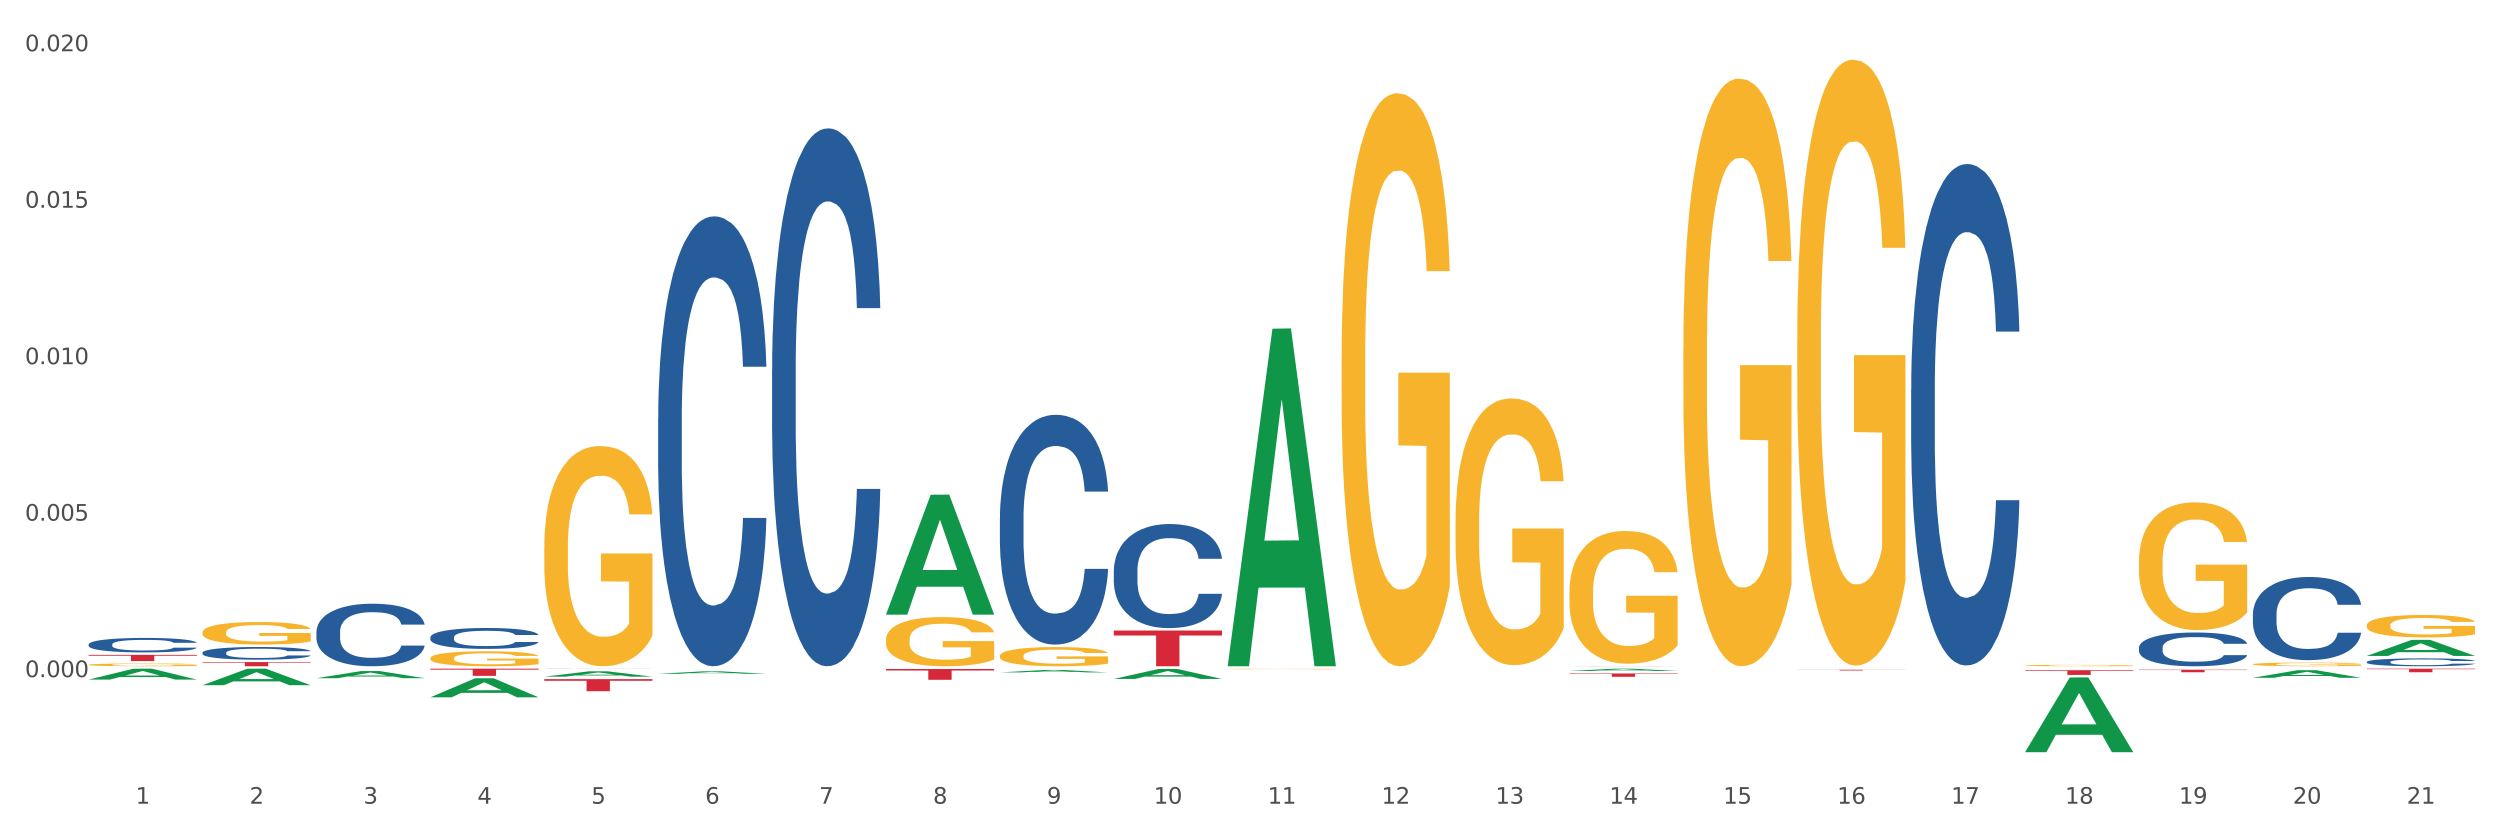 <?xml version="1.0" encoding="utf-8" standalone="no"?>
<!DOCTYPE svg PUBLIC "-//W3C//DTD SVG 1.1//EN"
  "http://www.w3.org/Graphics/SVG/1.1/DTD/svg11.dtd">
<svg xmlns:xlink="http://www.w3.org/1999/xlink" width="1080pt" height="360pt" viewBox="0 0 1080 360" xmlns="http://www.w3.org/2000/svg" version="1.1">
 <rect x="0" y="0" width="1080" height="360" fill="#333333" stroke="none"/>
 <defs>
  <style type="text/css">*{stroke-linejoin: round; stroke-linecap: butt}</style>
 </defs>
 <g id="figure_1">
  <g id="patch_1">
   <path d="M 0 360 
L 1080 360 
L 1080 0 
L 0 0 
z
" style="fill: #ffffff; stroke: #ffffff; stroke-linejoin: miter"/>
  </g>
  <g id="axes_1">
   <g id="matplotlib.axis_1">
    <g id="xtick_1">
     <g id="text_1">
      <!-- 1 -->
      <g style="fill: #4d4d4d" transform="translate(58.603 347.204) scale(0.096 -0.096)">
       <defs>
        <path id="DejaVuSans-31" d="M 794 531 
L 1825 531 
L 1825 4091 
L 703 3866 
L 703 4441 
L 1819 4666 
L 2450 4666 
L 2450 531 
L 3481 531 
L 3481 0 
L 794 0 
L 794 531 
z
" transform="scale(0.016)"/>
       </defs>
       <use xlink:href="#DejaVuSans-31"/>
      </g>
     </g>
    </g>
    <g id="xtick_2">
     <g id="text_2">
      <!-- 2 -->
      <g style="fill: #4d4d4d" transform="translate(107.811 347.204) scale(0.096 -0.096)">
       <defs>
        <path id="DejaVuSans-32" d="M 1228 531 
L 3431 531 
L 3431 0 
L 469 0 
L 469 531 
Q 828 903 1448 1529 
Q 2069 2156 2228 2338 
Q 2531 2678 2651 2914 
Q 2772 3150 2772 3378 
Q 2772 3750 2511 3984 
Q 2250 4219 1831 4219 
Q 1534 4219 1204 4116 
Q 875 4013 500 3803 
L 500 4441 
Q 881 4594 1212 4672 
Q 1544 4750 1819 4750 
Q 2544 4750 2975 4387 
Q 3406 4025 3406 3419 
Q 3406 3131 3298 2873 
Q 3191 2616 2906 2266 
Q 2828 2175 2409 1742 
Q 1991 1309 1228 531 
z
" transform="scale(0.016)"/>
       </defs>
       <use xlink:href="#DejaVuSans-32"/>
      </g>
     </g>
    </g>
    <g id="xtick_3">
     <g id="text_3">
      <!-- 3 -->
      <g style="fill: #4d4d4d" transform="translate(157.02 347.204) scale(0.096 -0.096)">
       <defs>
        <path id="DejaVuSans-33" d="M 2597 2516 
Q 3050 2419 3304 2112 
Q 3559 1806 3559 1356 
Q 3559 666 3084 287 
Q 2609 -91 1734 -91 
Q 1441 -91 1130 -33 
Q 819 25 488 141 
L 488 750 
Q 750 597 1062 519 
Q 1375 441 1716 441 
Q 2309 441 2620 675 
Q 2931 909 2931 1356 
Q 2931 1769 2642 2001 
Q 2353 2234 1838 2234 
L 1294 2234 
L 1294 2753 
L 1863 2753 
Q 2328 2753 2575 2939 
Q 2822 3125 2822 3475 
Q 2822 3834 2567 4026 
Q 2313 4219 1838 4219 
Q 1578 4219 1281 4162 
Q 984 4106 628 3988 
L 628 4550 
Q 988 4650 1302 4700 
Q 1616 4750 1894 4750 
Q 2613 4750 3031 4423 
Q 3450 4097 3450 3541 
Q 3450 3153 3228 2886 
Q 3006 2619 2597 2516 
z
" transform="scale(0.016)"/>
       </defs>
       <use xlink:href="#DejaVuSans-33"/>
      </g>
     </g>
    </g>
    <g id="xtick_4">
     <g id="text_4">
      <!-- 4 -->
      <g style="fill: #4d4d4d" transform="translate(206.228 347.204) scale(0.096 -0.096)">
       <defs>
        <path id="DejaVuSans-34" d="M 2419 4116 
L 825 1625 
L 2419 1625 
L 2419 4116 
z
M 2253 4666 
L 3047 4666 
L 3047 1625 
L 3713 1625 
L 3713 1100 
L 3047 1100 
L 3047 0 
L 2419 0 
L 2419 1100 
L 313 1100 
L 313 1709 
L 2253 4666 
z
" transform="scale(0.016)"/>
       </defs>
       <use xlink:href="#DejaVuSans-34"/>
      </g>
     </g>
    </g>
    <g id="xtick_5">
     <g id="text_5">
      <!-- 5 -->
      <g style="fill: #4d4d4d" transform="translate(255.437 347.204) scale(0.096 -0.096)">
       <defs>
        <path id="DejaVuSans-35" d="M 691 4666 
L 3169 4666 
L 3169 4134 
L 1269 4134 
L 1269 2991 
Q 1406 3038 1543 3061 
Q 1681 3084 1819 3084 
Q 2600 3084 3056 2656 
Q 3513 2228 3513 1497 
Q 3513 744 3044 326 
Q 2575 -91 1722 -91 
Q 1428 -91 1123 -41 
Q 819 9 494 109 
L 494 744 
Q 775 591 1075 516 
Q 1375 441 1709 441 
Q 2250 441 2565 725 
Q 2881 1009 2881 1497 
Q 2881 1984 2565 2268 
Q 2250 2553 1709 2553 
Q 1456 2553 1204 2497 
Q 953 2441 691 2322 
L 691 4666 
z
" transform="scale(0.016)"/>
       </defs>
       <use xlink:href="#DejaVuSans-35"/>
      </g>
     </g>
    </g>
    <g id="xtick_6">
     <g id="text_6">
      <!-- 6 -->
      <g style="fill: #4d4d4d" transform="translate(304.645 347.204) scale(0.096 -0.096)">
       <defs>
        <path id="DejaVuSans-36" d="M 2113 2584 
Q 1688 2584 1439 2293 
Q 1191 2003 1191 1497 
Q 1191 994 1439 701 
Q 1688 409 2113 409 
Q 2538 409 2786 701 
Q 3034 994 3034 1497 
Q 3034 2003 2786 2293 
Q 2538 2584 2113 2584 
z
M 3366 4563 
L 3366 3988 
Q 3128 4100 2886 4159 
Q 2644 4219 2406 4219 
Q 1781 4219 1451 3797 
Q 1122 3375 1075 2522 
Q 1259 2794 1537 2939 
Q 1816 3084 2150 3084 
Q 2853 3084 3261 2657 
Q 3669 2231 3669 1497 
Q 3669 778 3244 343 
Q 2819 -91 2113 -91 
Q 1303 -91 875 529 
Q 447 1150 447 2328 
Q 447 3434 972 4092 
Q 1497 4750 2381 4750 
Q 2619 4750 2861 4703 
Q 3103 4656 3366 4563 
z
" transform="scale(0.016)"/>
       </defs>
       <use xlink:href="#DejaVuSans-36"/>
      </g>
     </g>
    </g>
    <g id="xtick_7">
     <g id="text_7">
      <!-- 7 -->
      <g style="fill: #4d4d4d" transform="translate(353.854 347.204) scale(0.096 -0.096)">
       <defs>
        <path id="DejaVuSans-37" d="M 525 4666 
L 3525 4666 
L 3525 4397 
L 1831 0 
L 1172 0 
L 2766 4134 
L 525 4134 
L 525 4666 
z
" transform="scale(0.016)"/>
       </defs>
       <use xlink:href="#DejaVuSans-37"/>
      </g>
     </g>
    </g>
    <g id="xtick_8">
     <g id="text_8">
      <!-- 8 -->
      <g style="fill: #4d4d4d" transform="translate(403.062 347.204) scale(0.096 -0.096)">
       <defs>
        <path id="DejaVuSans-38" d="M 2034 2216 
Q 1584 2216 1326 1975 
Q 1069 1734 1069 1313 
Q 1069 891 1326 650 
Q 1584 409 2034 409 
Q 2484 409 2743 651 
Q 3003 894 3003 1313 
Q 3003 1734 2745 1975 
Q 2488 2216 2034 2216 
z
M 1403 2484 
Q 997 2584 770 2862 
Q 544 3141 544 3541 
Q 544 4100 942 4425 
Q 1341 4750 2034 4750 
Q 2731 4750 3128 4425 
Q 3525 4100 3525 3541 
Q 3525 3141 3298 2862 
Q 3072 2584 2669 2484 
Q 3125 2378 3379 2068 
Q 3634 1759 3634 1313 
Q 3634 634 3220 271 
Q 2806 -91 2034 -91 
Q 1263 -91 848 271 
Q 434 634 434 1313 
Q 434 1759 690 2068 
Q 947 2378 1403 2484 
z
M 1172 3481 
Q 1172 3119 1398 2916 
Q 1625 2713 2034 2713 
Q 2441 2713 2670 2916 
Q 2900 3119 2900 3481 
Q 2900 3844 2670 4047 
Q 2441 4250 2034 4250 
Q 1625 4250 1398 4047 
Q 1172 3844 1172 3481 
z
" transform="scale(0.016)"/>
       </defs>
       <use xlink:href="#DejaVuSans-38"/>
      </g>
     </g>
    </g>
    <g id="xtick_9">
     <g id="text_9">
      <!-- 9 -->
      <g style="fill: #4d4d4d" transform="translate(452.271 347.204) scale(0.096 -0.096)">
       <defs>
        <path id="DejaVuSans-39" d="M 703 97 
L 703 672 
Q 941 559 1184 500 
Q 1428 441 1663 441 
Q 2288 441 2617 861 
Q 2947 1281 2994 2138 
Q 2813 1869 2534 1725 
Q 2256 1581 1919 1581 
Q 1219 1581 811 2004 
Q 403 2428 403 3163 
Q 403 3881 828 4315 
Q 1253 4750 1959 4750 
Q 2769 4750 3195 4129 
Q 3622 3509 3622 2328 
Q 3622 1225 3098 567 
Q 2575 -91 1691 -91 
Q 1453 -91 1209 -44 
Q 966 3 703 97 
z
M 1959 2075 
Q 2384 2075 2632 2365 
Q 2881 2656 2881 3163 
Q 2881 3666 2632 3958 
Q 2384 4250 1959 4250 
Q 1534 4250 1286 3958 
Q 1038 3666 1038 3163 
Q 1038 2656 1286 2365 
Q 1534 2075 1959 2075 
z
" transform="scale(0.016)"/>
       </defs>
       <use xlink:href="#DejaVuSans-39"/>
      </g>
     </g>
    </g>
    <g id="xtick_10">
     <g id="text_10">
      <!-- 10 -->
      <g style="fill: #4d4d4d" transform="translate(498.425 347.204) scale(0.096 -0.096)">
       <defs>
        <path id="DejaVuSans-30" d="M 2034 4250 
Q 1547 4250 1301 3770 
Q 1056 3291 1056 2328 
Q 1056 1369 1301 889 
Q 1547 409 2034 409 
Q 2525 409 2770 889 
Q 3016 1369 3016 2328 
Q 3016 3291 2770 3770 
Q 2525 4250 2034 4250 
z
M 2034 4750 
Q 2819 4750 3233 4129 
Q 3647 3509 3647 2328 
Q 3647 1150 3233 529 
Q 2819 -91 2034 -91 
Q 1250 -91 836 529 
Q 422 1150 422 2328 
Q 422 3509 836 4129 
Q 1250 4750 2034 4750 
z
" transform="scale(0.016)"/>
       </defs>
       <use xlink:href="#DejaVuSans-31"/>
       <use xlink:href="#DejaVuSans-30" transform="translate(63.623 0)"/>
      </g>
     </g>
    </g>
    <g id="xtick_11">
     <g id="text_11">
      <!-- 11 -->
      <g style="fill: #4d4d4d" transform="translate(547.634 347.204) scale(0.096 -0.096)">
       <use xlink:href="#DejaVuSans-31"/>
       <use xlink:href="#DejaVuSans-31" transform="translate(63.623 0)"/>
      </g>
     </g>
    </g>
    <g id="xtick_12">
     <g id="text_12">
      <!-- 12 -->
      <g style="fill: #4d4d4d" transform="translate(596.842 347.204) scale(0.096 -0.096)">
       <use xlink:href="#DejaVuSans-31"/>
       <use xlink:href="#DejaVuSans-32" transform="translate(63.623 0)"/>
      </g>
     </g>
    </g>
    <g id="xtick_13">
     <g id="text_13">
      <!-- 13 -->
      <g style="fill: #4d4d4d" transform="translate(646.05 347.204) scale(0.096 -0.096)">
       <use xlink:href="#DejaVuSans-31"/>
       <use xlink:href="#DejaVuSans-33" transform="translate(63.623 0)"/>
      </g>
     </g>
    </g>
    <g id="xtick_14">
     <g id="text_14">
      <!-- 14 -->
      <g style="fill: #4d4d4d" transform="translate(695.259 347.204) scale(0.096 -0.096)">
       <use xlink:href="#DejaVuSans-31"/>
       <use xlink:href="#DejaVuSans-34" transform="translate(63.623 0)"/>
      </g>
     </g>
    </g>
    <g id="xtick_15">
     <g id="text_15">
      <!-- 15 -->
      <g style="fill: #4d4d4d" transform="translate(744.467 347.204) scale(0.096 -0.096)">
       <use xlink:href="#DejaVuSans-31"/>
       <use xlink:href="#DejaVuSans-35" transform="translate(63.623 0)"/>
      </g>
     </g>
    </g>
    <g id="xtick_16">
     <g id="text_16">
      <!-- 16 -->
      <g style="fill: #4d4d4d" transform="translate(793.676 347.204) scale(0.096 -0.096)">
       <use xlink:href="#DejaVuSans-31"/>
       <use xlink:href="#DejaVuSans-36" transform="translate(63.623 0)"/>
      </g>
     </g>
    </g>
    <g id="xtick_17">
     <g id="text_17">
      <!-- 17 -->
      <g style="fill: #4d4d4d" transform="translate(842.884 347.204) scale(0.096 -0.096)">
       <use xlink:href="#DejaVuSans-31"/>
       <use xlink:href="#DejaVuSans-37" transform="translate(63.623 0)"/>
      </g>
     </g>
    </g>
    <g id="xtick_18">
     <g id="text_18">
      <!-- 18 -->
      <g style="fill: #4d4d4d" transform="translate(892.093 347.204) scale(0.096 -0.096)">
       <use xlink:href="#DejaVuSans-31"/>
       <use xlink:href="#DejaVuSans-38" transform="translate(63.623 0)"/>
      </g>
     </g>
    </g>
    <g id="xtick_19">
     <g id="text_19">
      <!-- 19 -->
      <g style="fill: #4d4d4d" transform="translate(941.301 347.204) scale(0.096 -0.096)">
       <use xlink:href="#DejaVuSans-31"/>
       <use xlink:href="#DejaVuSans-39" transform="translate(63.623 0)"/>
      </g>
     </g>
    </g>
    <g id="xtick_20">
     <g id="text_20">
      <!-- 20 -->
      <g style="fill: #4d4d4d" transform="translate(990.51 347.204) scale(0.096 -0.096)">
       <use xlink:href="#DejaVuSans-32"/>
       <use xlink:href="#DejaVuSans-30" transform="translate(63.623 0)"/>
      </g>
     </g>
    </g>
    <g id="xtick_21">
     <g id="text_21">
      <!-- 21 -->
      <g style="fill: #4d4d4d" transform="translate(1039.718 347.204) scale(0.096 -0.096)">
       <use xlink:href="#DejaVuSans-32"/>
       <use xlink:href="#DejaVuSans-31" transform="translate(63.623 0)"/>
      </g>
     </g>
    </g>
    <g id="xtick_22"/>
    <g id="xtick_23"/>
    <g id="xtick_24"/>
    <g id="xtick_25"/>
    <g id="xtick_26"/>
    <g id="xtick_27"/>
    <g id="xtick_28"/>
    <g id="xtick_29"/>
    <g id="xtick_30"/>
    <g id="xtick_31"/>
    <g id="xtick_32"/>
    <g id="xtick_33"/>
    <g id="xtick_34"/>
    <g id="xtick_35"/>
    <g id="xtick_36"/>
    <g id="xtick_37"/>
    <g id="xtick_38"/>
    <g id="xtick_39"/>
    <g id="xtick_40"/>
    <g id="xtick_41"/>
   </g>
   <g id="matplotlib.axis_2">
    <g id="ytick_1">
     <g id="text_22">
      <!-- 0.000 -->
      <g style="fill: #4d4d4d" transform="translate(10.8 292.522) scale(0.096 -0.096)">
       <defs>
        <path id="DejaVuSans-2e" d="M 684 794 
L 1344 794 
L 1344 0 
L 684 0 
L 684 794 
z
" transform="scale(0.016)"/>
       </defs>
       <use xlink:href="#DejaVuSans-30"/>
       <use xlink:href="#DejaVuSans-2e" transform="translate(63.623 0)"/>
       <use xlink:href="#DejaVuSans-30" transform="translate(95.41 0)"/>
       <use xlink:href="#DejaVuSans-30" transform="translate(159.033 0)"/>
       <use xlink:href="#DejaVuSans-30" transform="translate(222.656 0)"/>
      </g>
     </g>
    </g>
    <g id="ytick_2">
     <g id="text_23">
      <!-- 0.005 -->
      <g style="fill: #4d4d4d" transform="translate(10.8 224.927) scale(0.096 -0.096)">
       <use xlink:href="#DejaVuSans-30"/>
       <use xlink:href="#DejaVuSans-2e" transform="translate(63.623 0)"/>
       <use xlink:href="#DejaVuSans-30" transform="translate(95.41 0)"/>
       <use xlink:href="#DejaVuSans-30" transform="translate(159.033 0)"/>
       <use xlink:href="#DejaVuSans-35" transform="translate(222.656 0)"/>
      </g>
     </g>
    </g>
    <g id="ytick_3">
     <g id="text_24">
      <!-- 0.010 -->
      <g style="fill: #4d4d4d" transform="translate(10.8 157.332) scale(0.096 -0.096)">
       <use xlink:href="#DejaVuSans-30"/>
       <use xlink:href="#DejaVuSans-2e" transform="translate(63.623 0)"/>
       <use xlink:href="#DejaVuSans-30" transform="translate(95.41 0)"/>
       <use xlink:href="#DejaVuSans-31" transform="translate(159.033 0)"/>
       <use xlink:href="#DejaVuSans-30" transform="translate(222.656 0)"/>
      </g>
     </g>
    </g>
    <g id="ytick_4">
     <g id="text_25">
      <!-- 0.015 -->
      <g style="fill: #4d4d4d" transform="translate(10.8 89.737) scale(0.096 -0.096)">
       <use xlink:href="#DejaVuSans-30"/>
       <use xlink:href="#DejaVuSans-2e" transform="translate(63.623 0)"/>
       <use xlink:href="#DejaVuSans-30" transform="translate(95.41 0)"/>
       <use xlink:href="#DejaVuSans-31" transform="translate(159.033 0)"/>
       <use xlink:href="#DejaVuSans-35" transform="translate(222.656 0)"/>
      </g>
     </g>
    </g>
    <g id="ytick_5">
     <g id="text_26">
      <!-- 0.020 -->
      <g style="fill: #4d4d4d" transform="translate(10.8 22.141) scale(0.096 -0.096)">
       <use xlink:href="#DejaVuSans-30"/>
       <use xlink:href="#DejaVuSans-2e" transform="translate(63.623 0)"/>
       <use xlink:href="#DejaVuSans-30" transform="translate(95.41 0)"/>
       <use xlink:href="#DejaVuSans-32" transform="translate(159.033 0)"/>
       <use xlink:href="#DejaVuSans-30" transform="translate(222.656 0)"/>
      </g>
     </g>
    </g>
    <g id="ytick_6"/>
    <g id="ytick_7"/>
    <g id="ytick_8"/>
    <g id="ytick_9"/>
    <g id="ytick_10"/>
   </g>
   <g id="PolyCollection_1">
    <path d="M 38.283 293.579 
L 38.331 293.575 
L 57.609 288.879 
L 65.609 288.875 
L 85.031 293.588 
L 75.778 293.588 
L 71.585 292.491 
L 51.681 292.491 
L 51.536 292.508 
L 47.488 293.588 
L 38.283 293.588 
L 38.283 293.579 
L 54.187 291.836 
L 69.079 291.831 
L 61.705 289.879 
L 61.609 289.871 
L 61.512 289.884 
L 54.139 291.831 
L 54.187 291.836 
L 38.283 293.579 
z
" clip-path="url(#pc38e8e1e59)" style="fill: #109648"/>
    <path d="M 87.491 296.001 
L 87.54 295.995 
L 106.817 288.881 
L 114.817 288.875 
L 134.239 296.015 
L 124.986 296.015 
L 120.793 294.352 
L 100.889 294.352 
L 100.745 294.379 
L 96.696 296.015 
L 87.491 296.015 
L 87.491 296.001 
L 103.395 293.36 
L 118.287 293.353 
L 110.914 290.397 
L 110.817 290.383 
L 110.721 290.403 
L 103.347 293.353 
L 103.395 293.36 
L 87.491 296.001 
z
" clip-path="url(#pc38e8e1e59)" style="fill: #109648"/>
    <path d="M 136.7 292.973 
L 136.748 292.97 
L 156.026 289.906 
L 164.026 289.903 
L 183.448 292.978 
L 174.195 292.978 
L 170.002 292.262 
L 150.098 292.262 
L 149.953 292.274 
L 145.905 292.978 
L 136.7 292.978 
L 136.7 292.973 
L 152.604 291.835 
L 167.496 291.832 
L 160.122 290.558 
L 160.026 290.553 
L 159.929 290.561 
L 152.556 291.832 
L 152.604 291.835 
L 136.7 292.973 
z
" clip-path="url(#pc38e8e1e59)" style="fill: #109648"/>
    <path d="M 185.908 301.228 
L 185.957 301.22 
L 205.234 293.026 
L 213.234 293.018 
L 232.656 301.244 
L 223.403 301.244 
L 219.21 299.328 
L 199.306 299.328 
L 199.162 299.359 
L 195.113 301.244 
L 185.908 301.244 
L 185.908 301.228 
L 201.812 298.185 
L 216.704 298.177 
L 209.331 294.772 
L 209.234 294.756 
L 209.138 294.779 
L 201.764 298.177 
L 201.812 298.185 
L 185.908 301.228 
z
" clip-path="url(#pc38e8e1e59)" style="fill: #109648"/>
    <path d="M 235.117 292.324 
L 235.165 292.322 
L 254.443 290.013 
L 262.443 290.011 
L 281.865 292.329 
L 272.612 292.329 
L 268.419 291.789 
L 248.515 291.789 
L 248.37 291.798 
L 244.322 292.329 
L 235.117 292.329 
L 235.117 292.324 
L 251.021 291.467 
L 265.913 291.465 
L 258.539 290.505 
L 258.443 290.501 
L 258.346 290.507 
L 250.973 291.465 
L 251.021 291.467 
L 235.117 292.324 
z
" clip-path="url(#pc38e8e1e59)" style="fill: #109648"/>
    <path d="M 284.325 291.072 
L 284.373 291.071 
L 303.651 290.016 
L 311.651 290.015 
L 331.073 291.074 
L 321.82 291.074 
L 317.627 290.827 
L 297.723 290.827 
L 297.579 290.831 
L 293.53 291.074 
L 284.325 291.074 
L 284.325 291.072 
L 300.229 290.68 
L 315.121 290.679 
L 307.747 290.241 
L 307.651 290.239 
L 307.555 290.242 
L 300.181 290.679 
L 300.229 290.68 
L 284.325 291.072 
z
" clip-path="url(#pc38e8e1e59)" style="fill: #109648"/>
    <path d="M 382.742 265.438 
L 382.79 265.389 
L 402.068 213.718 
L 410.068 213.669 
L 429.49 265.536 
L 420.237 265.536 
L 416.044 253.458 
L 396.14 253.458 
L 395.995 253.653 
L 391.947 265.536 
L 382.742 265.536 
L 382.742 265.438 
L 398.646 246.25 
L 413.538 246.201 
L 406.164 224.724 
L 406.068 224.627 
L 405.972 224.773 
L 398.598 246.201 
L 398.646 246.25 
L 382.742 265.438 
z
" clip-path="url(#pc38e8e1e59)" style="fill: #109648"/>
    <path d="M 431.951 290.48 
L 431.999 290.479 
L 451.276 289.421 
L 459.276 289.42 
L 478.699 290.482 
L 469.445 290.482 
L 465.253 290.235 
L 445.348 290.235 
L 445.204 290.239 
L 441.156 290.482 
L 431.951 290.482 
L 431.951 290.48 
L 447.855 290.088 
L 462.746 290.087 
L 455.373 289.647 
L 455.276 289.645 
L 455.18 289.648 
L 447.806 290.087 
L 447.855 290.088 
L 431.951 290.48 
z
" clip-path="url(#pc38e8e1e59)" style="fill: #109648"/>
    <path d="M 973.244 286.971 
L 973.299 286.969 
L 973.299 286.917 
L 973.409 286.873 
L 973.961 286.764 
L 974.789 286.675 
L 975.396 286.627 
L 976.003 286.588 
L 976.721 286.549 
L 977.604 286.508 
L 979.204 286.449 
L 980.198 286.419 
L 981.412 286.387 
L 983.62 286.341 
L 985.22 286.315 
L 986.876 286.293 
L 989.58 286.267 
L 991.347 286.255 
L 993.223 286.247 
L 995.486 286.241 
L 997.197 286.24 
L 1000.95 286.244 
L 1004.151 286.257 
L 1005.697 286.267 
L 1007.684 286.284 
L 1008.732 286.296 
L 1010.443 286.319 
L 1012.209 286.349 
L 1013.424 286.375 
L 1015.245 286.425 
L 1016.625 286.474 
L 1017.894 286.534 
L 1018.557 286.576 
L 1019.053 286.615 
L 1019.495 286.66 
L 1019.936 286.731 
L 1010.002 286.731 
L 1009.615 286.68 
L 1009.008 286.633 
L 1008.125 286.586 
L 1007.352 286.558 
L 1006.028 286.521 
L 1004.814 286.498 
L 1003.544 286.481 
L 1001.999 286.467 
L 1000.785 286.459 
L 999.074 286.454 
L 995.707 286.455 
L 993.444 286.467 
L 991.899 286.481 
L 990.905 286.494 
L 990.022 286.508 
L 989.029 286.529 
L 987.87 286.559 
L 987.042 286.586 
L 986.214 286.621 
L 985.551 286.656 
L 984.944 286.696 
L 984.448 286.74 
L 984.061 286.784 
L 983.73 286.839 
L 983.454 286.93 
L 983.454 287.128 
L 983.565 287.173 
L 983.84 287.233 
L 984.172 287.277 
L 984.724 287.331 
L 985.22 287.367 
L 986.159 287.419 
L 987.207 287.462 
L 988.035 287.49 
L 988.863 287.513 
L 990.298 287.545 
L 991.899 287.571 
L 993.278 287.587 
L 995.155 287.601 
L 996.424 287.607 
L 997.528 287.61 
L 1000.233 287.61 
L 1002.164 287.605 
L 1004.317 287.595 
L 1005.973 287.582 
L 1007.352 287.566 
L 1008.898 287.54 
L 1009.891 287.516 
L 1009.891 287.214 
L 997.749 287.212 
L 997.749 287.011 
L 1019.992 287.011 
L 1019.992 287.601 
L 1019.053 287.631 
L 1018.005 287.659 
L 1016.901 287.683 
L 1015.245 287.714 
L 1013.258 287.743 
L 1011.492 287.763 
L 1009.615 287.78 
L 1007.408 287.796 
L 1004.538 287.811 
L 1002.771 287.816 
L 1000.564 287.821 
L 997.97 287.822 
L 995.707 287.819 
L 993.499 287.812 
L 991.181 287.799 
L 988.918 287.78 
L 987.207 287.762 
L 985.496 287.738 
L 983.675 287.708 
L 982.24 287.679 
L 981.136 287.653 
L 979.922 287.62 
L 978.597 287.577 
L 977.604 287.537 
L 976.721 287.497 
L 975.782 287.445 
L 975.12 287.4 
L 974.458 287.344 
L 974.071 287.302 
L 973.63 287.237 
L 973.299 287.146 
L 973.244 286.971 
z
" clip-path="url(#pc38e8e1e59)" style="fill: #f7b32b"/>
    <path d="M 1022.452 270.155 
L 1022.507 270.147 
L 1022.507 269.828 
L 1022.618 269.553 
L 1023.169 268.888 
L 1023.997 268.339 
L 1024.604 268.047 
L 1025.212 267.807 
L 1025.929 267.568 
L 1026.812 267.32 
L 1028.413 266.957 
L 1029.406 266.771 
L 1030.62 266.576 
L 1032.828 266.292 
L 1034.429 266.133 
L 1036.085 266 
L 1038.789 265.841 
L 1040.555 265.77 
L 1042.432 265.716 
L 1044.695 265.681 
L 1046.406 265.672 
L 1050.159 265.699 
L 1053.36 265.779 
L 1054.905 265.841 
L 1056.892 265.947 
L 1057.941 266.018 
L 1059.652 266.159 
L 1061.418 266.346 
L 1062.632 266.505 
L 1064.453 266.806 
L 1065.833 267.108 
L 1067.103 267.48 
L 1067.765 267.737 
L 1068.262 267.976 
L 1068.703 268.25 
L 1069.145 268.685 
L 1059.21 268.685 
L 1058.824 268.375 
L 1058.217 268.082 
L 1057.334 267.799 
L 1056.561 267.621 
L 1055.236 267.4 
L 1054.022 267.258 
L 1052.753 267.152 
L 1051.207 267.063 
L 1049.993 267.019 
L 1048.282 266.983 
L 1044.915 266.992 
L 1042.652 267.063 
L 1041.107 267.152 
L 1040.114 267.232 
L 1039.23 267.32 
L 1038.237 267.444 
L 1037.078 267.63 
L 1036.25 267.799 
L 1035.422 268.011 
L 1034.76 268.224 
L 1034.153 268.472 
L 1033.656 268.738 
L 1033.27 269.012 
L 1032.939 269.349 
L 1032.663 269.907 
L 1032.663 271.121 
L 1032.773 271.396 
L 1033.049 271.759 
L 1033.38 272.034 
L 1033.932 272.362 
L 1034.429 272.583 
L 1035.367 272.902 
L 1036.416 273.168 
L 1037.244 273.336 
L 1038.071 273.478 
L 1039.506 273.673 
L 1041.107 273.832 
L 1042.487 273.93 
L 1044.363 274.018 
L 1045.633 274.054 
L 1046.737 274.072 
L 1049.441 274.072 
L 1051.373 274.045 
L 1053.525 273.983 
L 1055.181 273.903 
L 1056.561 273.806 
L 1058.106 273.646 
L 1059.1 273.496 
L 1059.1 271.644 
L 1046.957 271.635 
L 1046.957 270.404 
L 1069.2 270.404 
L 1069.2 274.018 
L 1068.262 274.205 
L 1067.213 274.373 
L 1066.109 274.524 
L 1064.453 274.71 
L 1062.467 274.887 
L 1060.7 275.011 
L 1058.824 275.117 
L 1056.616 275.215 
L 1053.746 275.303 
L 1051.98 275.339 
L 1049.772 275.365 
L 1047.178 275.374 
L 1044.915 275.356 
L 1042.708 275.312 
L 1040.39 275.232 
L 1038.127 275.117 
L 1036.416 275.002 
L 1034.705 274.86 
L 1032.883 274.674 
L 1031.448 274.497 
L 1030.344 274.337 
L 1029.13 274.134 
L 1027.806 273.868 
L 1026.812 273.629 
L 1025.929 273.381 
L 1024.991 273.062 
L 1024.329 272.787 
L 1023.666 272.441 
L 1023.28 272.184 
L 1022.838 271.786 
L 1022.507 271.228 
L 1022.452 270.155 
z
" clip-path="url(#pc38e8e1e59)" style="fill: #f7b32b"/>
    <path d="M 924.035 242.511 
L 924.09 242.461 
L 924.09 240.646 
L 924.201 239.084 
L 924.753 235.305 
L 925.58 232.18 
L 926.188 230.517 
L 926.795 229.157 
L 927.512 227.796 
L 928.395 226.385 
L 929.996 224.319 
L 930.989 223.261 
L 932.204 222.152 
L 934.411 220.539 
L 936.012 219.632 
L 937.668 218.876 
L 940.372 217.969 
L 942.138 217.566 
L 944.015 217.264 
L 946.278 217.062 
L 947.989 217.012 
L 951.742 217.163 
L 954.943 217.617 
L 956.488 217.969 
L 958.475 218.574 
L 959.524 218.977 
L 961.235 219.784 
L 963.001 220.842 
L 964.215 221.749 
L 966.037 223.462 
L 967.416 225.176 
L 968.686 227.292 
L 969.348 228.754 
L 969.845 230.114 
L 970.286 231.676 
L 970.728 234.146 
L 960.793 234.146 
L 960.407 232.382 
L 959.8 230.719 
L 958.917 229.106 
L 958.144 228.098 
L 956.819 226.839 
L 955.605 226.032 
L 954.336 225.428 
L 952.79 224.924 
L 951.576 224.672 
L 949.865 224.47 
L 946.498 224.521 
L 944.236 224.924 
L 942.69 225.428 
L 941.697 225.881 
L 940.814 226.385 
L 939.82 227.091 
L 938.661 228.149 
L 937.833 229.106 
L 937.005 230.316 
L 936.343 231.525 
L 935.736 232.936 
L 935.239 234.448 
L 934.853 236.01 
L 934.522 237.925 
L 934.246 241.1 
L 934.246 248.004 
L 934.356 249.566 
L 934.632 251.632 
L 934.963 253.194 
L 935.515 255.059 
L 936.012 256.319 
L 936.95 258.133 
L 937.999 259.645 
L 938.827 260.602 
L 939.655 261.409 
L 941.09 262.517 
L 942.69 263.424 
L 944.07 263.979 
L 945.946 264.483 
L 947.216 264.684 
L 948.32 264.785 
L 951.024 264.785 
L 952.956 264.634 
L 955.108 264.281 
L 956.764 263.827 
L 958.144 263.273 
L 959.689 262.366 
L 960.683 261.509 
L 960.683 250.977 
L 948.541 250.927 
L 948.541 243.922 
L 970.783 243.922 
L 970.783 264.483 
L 969.845 265.541 
L 968.796 266.498 
L 967.692 267.355 
L 966.037 268.413 
L 964.05 269.421 
L 962.283 270.127 
L 960.407 270.731 
L 958.199 271.286 
L 955.329 271.79 
L 953.563 271.991 
L 951.355 272.142 
L 948.761 272.193 
L 946.498 272.092 
L 944.291 271.84 
L 941.973 271.386 
L 939.71 270.731 
L 937.999 270.076 
L 936.288 269.27 
L 934.466 268.212 
L 933.031 267.204 
L 931.928 266.297 
L 930.713 265.138 
L 929.389 263.626 
L 928.395 262.265 
L 927.512 260.854 
L 926.574 259.04 
L 925.912 257.478 
L 925.249 255.513 
L 924.863 254.051 
L 924.421 251.783 
L 924.09 248.609 
L 924.035 242.511 
z
" clip-path="url(#pc38e8e1e59)" style="fill: #f7b32b"/>
    <path d="M 235.117 288.912 
L 235.172 288.912 
L 235.172 288.91 
L 235.338 288.907 
L 235.946 288.902 
L 236.719 288.898 
L 238.045 288.893 
L 238.764 288.891 
L 239.703 288.889 
L 241.637 288.885 
L 243.848 288.882 
L 245.395 288.881 
L 246.555 288.879 
L 249.152 288.878 
L 250.644 288.877 
L 252.191 288.876 
L 253.518 288.876 
L 255.728 288.875 
L 257.496 288.875 
L 259.541 288.875 
L 261.254 288.875 
L 263.519 288.875 
L 266.835 288.876 
L 268.106 288.877 
L 269.819 288.877 
L 271.587 288.879 
L 273.024 288.88 
L 274.681 288.882 
L 276.394 288.884 
L 278.052 288.887 
L 279.212 288.89 
L 280.152 288.892 
L 280.981 288.896 
L 281.589 288.9 
L 281.865 288.903 
L 271.753 288.903 
L 271.476 288.9 
L 270.924 288.897 
L 270.371 288.895 
L 269.763 288.893 
L 268.824 288.891 
L 267.995 288.89 
L 266.614 288.888 
L 265.343 288.888 
L 264.293 288.887 
L 263.022 288.887 
L 260.314 288.886 
L 258.38 288.886 
L 257.165 288.886 
L 255.673 288.887 
L 254.402 288.887 
L 252.91 288.888 
L 251.749 288.889 
L 250.589 288.89 
L 249.926 288.891 
L 248.931 288.893 
L 248.268 288.894 
L 247.384 288.897 
L 246.887 288.898 
L 246.003 288.903 
L 245.616 288.906 
L 245.45 288.908 
L 245.339 288.911 
L 245.339 288.923 
L 245.671 288.928 
L 245.947 288.93 
L 246.389 288.933 
L 247.218 288.936 
L 248.434 288.94 
L 249.705 288.942 
L 250.755 288.943 
L 251.749 288.944 
L 252.744 288.945 
L 253.96 288.946 
L 254.954 288.947 
L 256.446 288.947 
L 258.215 288.947 
L 259.596 288.947 
L 262.414 288.947 
L 263.685 288.946 
L 264.901 288.946 
L 266.227 288.945 
L 267.277 288.944 
L 267.885 288.943 
L 268.879 288.942 
L 269.653 288.94 
L 270.316 288.939 
L 270.758 288.937 
L 271.255 288.935 
L 271.642 288.932 
L 271.753 288.931 
L 281.865 288.931 
L 281.644 288.934 
L 281.257 288.936 
L 280.483 288.94 
L 279.876 288.942 
L 278.936 288.945 
L 277.942 288.947 
L 276.56 288.949 
L 275.289 288.951 
L 273.963 288.952 
L 272.526 288.954 
L 269.929 288.956 
L 268.99 288.956 
L 267 288.957 
L 265.453 288.958 
L 263.188 288.958 
L 260.867 288.958 
L 258.436 288.959 
L 256.28 288.958 
L 253.904 288.958 
L 252.412 288.957 
L 250.755 288.957 
L 248.821 288.956 
L 246.997 288.954 
L 245.284 288.953 
L 243.682 288.951 
L 242.19 288.949 
L 240.256 288.946 
L 238.819 288.943 
L 237.769 288.94 
L 237.051 288.937 
L 236.332 288.934 
L 235.946 288.932 
L 235.338 288.926 
L 235.117 288.921 
L 235.117 288.912 
z
" clip-path="url(#pc38e8e1e59)" style="fill: #255c99"/>
    <path d="M 284.325 180.791 
L 284.381 180.613 
L 284.381 175.643 
L 284.546 168.898 
L 285.154 156.473 
L 285.928 147.066 
L 287.254 136.061 
L 287.972 131.446 
L 288.912 126.298 
L 290.846 117.956 
L 293.056 110.856 
L 294.603 106.951 
L 295.764 104.466 
L 298.361 100.029 
L 299.853 98.076 
L 301.4 96.479 
L 302.726 95.414 
L 304.936 94.171 
L 306.705 93.639 
L 308.749 93.461 
L 310.462 93.639 
L 312.728 94.349 
L 316.043 96.479 
L 317.314 97.721 
L 319.027 99.851 
L 320.795 102.691 
L 322.232 105.531 
L 323.89 109.614 
L 325.603 114.939 
L 327.26 121.684 
L 328.421 127.896 
L 329.36 134.463 
L 330.189 142.451 
L 330.797 151.148 
L 331.073 158.426 
L 320.961 158.426 
L 320.685 151.858 
L 320.132 144.758 
L 319.58 139.966 
L 318.972 136.061 
L 318.032 131.623 
L 317.204 128.783 
L 315.822 125.411 
L 314.551 123.281 
L 313.501 122.039 
L 312.23 120.974 
L 309.523 119.909 
L 307.589 119.909 
L 306.373 120.264 
L 304.881 121.151 
L 303.61 122.394 
L 302.118 124.523 
L 300.958 126.831 
L 299.797 129.848 
L 299.134 131.978 
L 298.14 135.883 
L 297.477 139.078 
L 296.592 144.581 
L 296.095 148.486 
L 295.211 158.603 
L 294.824 166.058 
L 294.658 171.206 
L 294.548 176.886 
L 294.548 204.575 
L 294.879 217 
L 295.156 222.325 
L 295.598 228.36 
L 296.427 236.17 
L 297.642 243.803 
L 298.913 249.305 
L 299.963 252.677 
L 300.958 255.162 
L 301.952 257.115 
L 303.168 258.89 
L 304.163 259.955 
L 305.655 261.02 
L 307.423 261.552 
L 308.804 261.552 
L 311.623 260.665 
L 312.893 259.777 
L 314.109 258.535 
L 315.435 256.582 
L 316.485 254.452 
L 317.093 252.855 
L 318.088 249.483 
L 318.861 245.933 
L 319.524 241.85 
L 319.966 238.3 
L 320.464 232.975 
L 320.851 226.94 
L 320.961 223.745 
L 331.073 223.745 
L 330.852 230.135 
L 330.465 236.348 
L 329.692 244.69 
L 329.084 249.483 
L 328.145 255.34 
L 327.15 260.31 
L 325.769 265.812 
L 324.498 269.895 
L 323.171 273.445 
L 321.735 276.64 
L 319.138 281.077 
L 318.198 282.32 
L 316.209 284.45 
L 314.662 285.692 
L 312.396 286.935 
L 310.075 287.645 
L 307.644 287.822 
L 305.489 287.467 
L 303.113 286.402 
L 301.621 285.337 
L 299.963 283.74 
L 298.029 281.255 
L 296.206 278.237 
L 294.493 274.687 
L 292.89 270.605 
L 291.398 265.99 
L 289.464 258.357 
L 288.028 250.903 
L 286.978 243.98 
L 286.259 238.123 
L 285.541 230.668 
L 285.154 225.52 
L 284.546 213.095 
L 284.325 201.558 
L 284.325 180.791 
z
" clip-path="url(#pc38e8e1e59)" style="fill: #255c99"/>
    <path d="M 87.491 286.027 
L 134.239 286.027 
L 134.239 286.276 
L 115.85 286.278 
L 115.85 287.822 
L 105.77 287.822 
L 105.77 286.278 
L 87.491 286.276 
L 87.491 286.029 
L 87.491 286.027 
z
" clip-path="url(#pc38e8e1e59)" style="fill: #d62839"/>
    <path d="M 382.742 276.4 
L 382.797 276.381 
L 382.797 275.683 
L 382.908 275.082 
L 383.46 273.627 
L 384.288 272.425 
L 384.895 271.785 
L 385.502 271.262 
L 386.219 270.738 
L 387.102 270.195 
L 388.703 269.4 
L 389.696 268.993 
L 390.911 268.566 
L 393.118 267.945 
L 394.719 267.596 
L 396.375 267.306 
L 399.079 266.957 
L 400.845 266.801 
L 402.722 266.685 
L 404.985 266.607 
L 406.696 266.588 
L 410.449 266.646 
L 413.65 266.821 
L 415.195 266.957 
L 417.182 267.189 
L 418.231 267.344 
L 419.942 267.655 
L 421.708 268.062 
L 422.922 268.411 
L 424.744 269.07 
L 426.123 269.73 
L 427.393 270.544 
L 428.055 271.106 
L 428.552 271.63 
L 428.993 272.231 
L 429.435 273.181 
L 419.5 273.181 
L 419.114 272.503 
L 418.507 271.863 
L 417.624 271.242 
L 416.851 270.854 
L 415.526 270.369 
L 414.312 270.059 
L 413.043 269.827 
L 411.497 269.633 
L 410.283 269.536 
L 408.572 269.458 
L 405.205 269.477 
L 402.943 269.633 
L 401.397 269.827 
L 400.404 270.001 
L 399.521 270.195 
L 398.527 270.466 
L 397.368 270.874 
L 396.54 271.242 
L 395.712 271.708 
L 395.05 272.173 
L 394.443 272.716 
L 393.946 273.298 
L 393.56 273.899 
L 393.229 274.636 
L 392.953 275.857 
L 392.953 278.514 
L 393.063 279.115 
L 393.339 279.91 
L 393.67 280.511 
L 394.222 281.229 
L 394.719 281.714 
L 395.657 282.412 
L 396.706 282.994 
L 397.534 283.362 
L 398.362 283.672 
L 399.797 284.099 
L 401.397 284.448 
L 402.777 284.661 
L 404.654 284.855 
L 405.923 284.933 
L 407.027 284.972 
L 409.731 284.972 
L 411.663 284.913 
L 413.816 284.778 
L 415.471 284.603 
L 416.851 284.39 
L 418.396 284.041 
L 419.39 283.711 
L 419.39 279.658 
L 407.248 279.639 
L 407.248 276.943 
L 429.49 276.943 
L 429.49 284.855 
L 428.552 285.262 
L 427.503 285.631 
L 426.399 285.961 
L 424.744 286.368 
L 422.757 286.756 
L 420.991 287.027 
L 419.114 287.26 
L 416.906 287.473 
L 414.036 287.667 
L 412.27 287.745 
L 410.062 287.803 
L 407.468 287.822 
L 405.205 287.783 
L 402.998 287.686 
L 400.68 287.512 
L 398.417 287.26 
L 396.706 287.008 
L 394.995 286.697 
L 393.174 286.29 
L 391.739 285.902 
L 390.635 285.553 
L 389.42 285.107 
L 388.096 284.526 
L 387.102 284.002 
L 386.219 283.459 
L 385.281 282.761 
L 384.619 282.16 
L 383.956 281.403 
L 383.57 280.841 
L 383.128 279.968 
L 382.797 278.747 
L 382.742 276.4 
z
" clip-path="url(#pc38e8e1e59)" style="fill: #f7b32b"/>
    <path d="M 38.283 287.18 
L 38.338 287.179 
L 38.338 287.14 
L 38.449 287.106 
L 39.001 287.024 
L 39.828 286.957 
L 40.436 286.921 
L 41.043 286.891 
L 41.76 286.862 
L 42.643 286.831 
L 44.244 286.787 
L 45.237 286.764 
L 46.451 286.74 
L 48.659 286.705 
L 50.26 286.685 
L 51.916 286.669 
L 54.62 286.649 
L 56.386 286.641 
L 58.263 286.634 
L 60.526 286.63 
L 62.237 286.629 
L 65.99 286.632 
L 69.191 286.642 
L 70.736 286.649 
L 72.723 286.662 
L 73.772 286.671 
L 75.483 286.689 
L 77.249 286.712 
L 78.463 286.731 
L 80.284 286.768 
L 81.664 286.805 
L 82.934 286.851 
L 83.596 286.883 
L 84.093 286.912 
L 84.534 286.946 
L 84.976 286.999 
L 75.041 286.999 
L 74.655 286.961 
L 74.048 286.925 
L 73.165 286.89 
L 72.392 286.868 
L 71.067 286.841 
L 69.853 286.824 
L 68.584 286.811 
L 67.038 286.8 
L 65.824 286.794 
L 64.113 286.79 
L 60.746 286.791 
L 58.483 286.8 
L 56.938 286.811 
L 55.945 286.821 
L 55.062 286.831 
L 54.068 286.847 
L 52.909 286.87 
L 52.081 286.89 
L 51.253 286.916 
L 50.591 286.943 
L 49.984 286.973 
L 49.487 287.006 
L 49.101 287.04 
L 48.77 287.081 
L 48.494 287.15 
L 48.494 287.299 
L 48.604 287.333 
L 48.88 287.378 
L 49.211 287.411 
L 49.763 287.452 
L 50.26 287.479 
L 51.198 287.518 
L 52.247 287.551 
L 53.075 287.572 
L 53.902 287.589 
L 55.337 287.613 
L 56.938 287.633 
L 58.318 287.645 
L 60.194 287.655 
L 61.464 287.66 
L 62.568 287.662 
L 65.272 287.662 
L 67.204 287.659 
L 69.356 287.651 
L 71.012 287.641 
L 72.392 287.629 
L 73.937 287.61 
L 74.931 287.591 
L 74.931 287.363 
L 62.788 287.362 
L 62.788 287.211 
L 85.031 287.211 
L 85.031 287.655 
L 84.093 287.678 
L 83.044 287.699 
L 81.94 287.718 
L 80.284 287.74 
L 78.298 287.762 
L 76.531 287.778 
L 74.655 287.791 
L 72.447 287.803 
L 69.577 287.814 
L 67.811 287.818 
L 65.603 287.821 
L 63.009 287.822 
L 60.746 287.82 
L 58.539 287.815 
L 56.221 287.805 
L 53.958 287.791 
L 52.247 287.776 
L 50.536 287.759 
L 48.714 287.736 
L 47.279 287.714 
L 46.176 287.695 
L 44.961 287.67 
L 43.637 287.637 
L 42.643 287.607 
L 41.76 287.577 
L 40.822 287.538 
L 40.16 287.504 
L 39.497 287.461 
L 39.111 287.43 
L 38.669 287.381 
L 38.338 287.312 
L 38.283 287.18 
z
" clip-path="url(#pc38e8e1e59)" style="fill: #f7b32b"/>
    <path d="M 87.491 273.214 
L 87.547 273.206 
L 87.547 272.886 
L 87.657 272.611 
L 88.209 271.944 
L 89.037 271.394 
L 89.644 271.101 
L 90.251 270.861 
L 90.969 270.621 
L 91.852 270.372 
L 93.452 270.008 
L 94.446 269.822 
L 95.66 269.626 
L 97.868 269.342 
L 99.468 269.182 
L 101.124 269.049 
L 103.828 268.889 
L 105.595 268.818 
L 107.471 268.765 
L 109.734 268.729 
L 111.445 268.72 
L 115.198 268.747 
L 118.399 268.827 
L 119.945 268.889 
L 121.932 268.996 
L 122.98 269.067 
L 124.691 269.209 
L 126.457 269.395 
L 127.672 269.555 
L 129.493 269.857 
L 130.873 270.159 
L 132.142 270.532 
L 132.804 270.79 
L 133.301 271.03 
L 133.743 271.305 
L 134.184 271.74 
L 124.25 271.74 
L 123.863 271.429 
L 123.256 271.136 
L 122.373 270.852 
L 121.6 270.674 
L 120.276 270.452 
L 119.062 270.31 
L 117.792 270.204 
L 116.247 270.115 
L 115.032 270.07 
L 113.322 270.035 
L 109.955 270.044 
L 107.692 270.115 
L 106.147 270.204 
L 105.153 270.283 
L 104.27 270.372 
L 103.276 270.497 
L 102.117 270.683 
L 101.29 270.852 
L 100.462 271.065 
L 99.799 271.278 
L 99.192 271.527 
L 98.696 271.793 
L 98.309 272.069 
L 97.978 272.406 
L 97.702 272.966 
L 97.702 274.183 
L 97.812 274.458 
L 98.088 274.822 
L 98.42 275.097 
L 98.971 275.426 
L 99.468 275.648 
L 100.406 275.968 
L 101.455 276.234 
L 102.283 276.403 
L 103.111 276.545 
L 104.546 276.741 
L 106.147 276.9 
L 107.526 276.998 
L 109.403 277.087 
L 110.672 277.122 
L 111.776 277.14 
L 114.481 277.14 
L 116.412 277.114 
L 118.565 277.051 
L 120.221 276.971 
L 121.6 276.874 
L 123.146 276.714 
L 124.139 276.563 
L 124.139 274.707 
L 111.997 274.698 
L 111.997 273.463 
L 134.239 273.463 
L 134.239 277.087 
L 133.301 277.273 
L 132.253 277.442 
L 131.149 277.593 
L 129.493 277.78 
L 127.506 277.957 
L 125.74 278.082 
L 123.863 278.188 
L 121.656 278.286 
L 118.786 278.375 
L 117.019 278.41 
L 114.812 278.437 
L 112.218 278.446 
L 109.955 278.428 
L 107.747 278.384 
L 105.429 278.304 
L 103.166 278.188 
L 101.455 278.073 
L 99.744 277.931 
L 97.923 277.744 
L 96.488 277.567 
L 95.384 277.407 
L 94.17 277.202 
L 92.845 276.936 
L 91.852 276.696 
L 90.969 276.447 
L 90.03 276.128 
L 89.368 275.852 
L 88.706 275.506 
L 88.319 275.248 
L 87.878 274.849 
L 87.547 274.289 
L 87.491 273.214 
z
" clip-path="url(#pc38e8e1e59)" style="fill: #f7b32b"/>
    <path d="M 185.908 284.351 
L 185.964 284.345 
L 185.964 284.133 
L 186.074 283.95 
L 186.626 283.508 
L 187.454 283.143 
L 188.061 282.948 
L 188.668 282.789 
L 189.385 282.63 
L 190.269 282.465 
L 191.869 282.224 
L 192.863 282.1 
L 194.077 281.97 
L 196.285 281.782 
L 197.885 281.676 
L 199.541 281.587 
L 202.245 281.481 
L 204.011 281.434 
L 205.888 281.399 
L 208.151 281.375 
L 209.862 281.369 
L 213.615 281.387 
L 216.816 281.44 
L 218.362 281.481 
L 220.348 281.552 
L 221.397 281.599 
L 223.108 281.693 
L 224.874 281.817 
L 226.088 281.923 
L 227.91 282.123 
L 229.29 282.324 
L 230.559 282.571 
L 231.221 282.742 
L 231.718 282.901 
L 232.16 283.084 
L 232.601 283.373 
L 222.667 283.373 
L 222.28 283.167 
L 221.673 282.972 
L 220.79 282.783 
L 220.017 282.666 
L 218.693 282.518 
L 217.478 282.424 
L 216.209 282.353 
L 214.664 282.294 
L 213.449 282.265 
L 211.738 282.241 
L 208.372 282.247 
L 206.109 282.294 
L 204.563 282.353 
L 203.57 282.406 
L 202.687 282.465 
L 201.693 282.548 
L 200.534 282.672 
L 199.706 282.783 
L 198.879 282.925 
L 198.216 283.066 
L 197.609 283.231 
L 197.112 283.408 
L 196.726 283.591 
L 196.395 283.815 
L 196.119 284.186 
L 196.119 284.993 
L 196.229 285.176 
L 196.505 285.418 
L 196.836 285.6 
L 197.388 285.819 
L 197.885 285.966 
L 198.823 286.178 
L 199.872 286.355 
L 200.7 286.467 
L 201.528 286.561 
L 202.963 286.691 
L 204.563 286.797 
L 205.943 286.862 
L 207.82 286.921 
L 209.089 286.944 
L 210.193 286.956 
L 212.897 286.956 
L 214.829 286.938 
L 216.982 286.897 
L 218.637 286.844 
L 220.017 286.779 
L 221.563 286.673 
L 222.556 286.573 
L 222.556 285.341 
L 210.414 285.335 
L 210.414 284.516 
L 232.656 284.516 
L 232.656 286.921 
L 231.718 287.044 
L 230.669 287.156 
L 229.566 287.256 
L 227.91 287.38 
L 225.923 287.498 
L 224.157 287.581 
L 222.28 287.651 
L 220.072 287.716 
L 217.202 287.775 
L 215.436 287.799 
L 213.229 287.816 
L 210.635 287.822 
L 208.372 287.81 
L 206.164 287.781 
L 203.846 287.728 
L 201.583 287.651 
L 199.872 287.575 
L 198.161 287.48 
L 196.34 287.357 
L 194.905 287.239 
L 193.801 287.133 
L 192.587 286.997 
L 191.262 286.82 
L 190.269 286.661 
L 189.385 286.496 
L 188.447 286.284 
L 187.785 286.101 
L 187.123 285.872 
L 186.736 285.701 
L 186.295 285.435 
L 185.964 285.064 
L 185.908 284.351 
z
" clip-path="url(#pc38e8e1e59)" style="fill: #f7b32b"/>
    <path d="M 235.117 236.654 
L 235.172 236.567 
L 235.172 233.44 
L 235.282 230.747 
L 235.834 224.231 
L 236.662 218.845 
L 237.269 215.979 
L 237.876 213.633 
L 238.594 211.287 
L 239.477 208.855 
L 241.078 205.293 
L 242.071 203.469 
L 243.285 201.558 
L 245.493 198.778 
L 247.094 197.214 
L 248.749 195.911 
L 251.454 194.347 
L 253.22 193.652 
L 255.096 193.131 
L 257.359 192.784 
L 259.07 192.697 
L 262.823 192.957 
L 266.025 193.739 
L 267.57 194.347 
L 269.557 195.39 
L 270.606 196.085 
L 272.317 197.475 
L 274.083 199.299 
L 275.297 200.863 
L 277.118 203.816 
L 278.498 206.77 
L 279.768 210.419 
L 280.43 212.938 
L 280.927 215.284 
L 281.368 217.977 
L 281.81 222.233 
L 271.875 222.233 
L 271.489 219.193 
L 270.882 216.326 
L 269.998 213.546 
L 269.226 211.809 
L 267.901 209.637 
L 266.687 208.247 
L 265.417 207.204 
L 263.872 206.336 
L 262.658 205.901 
L 260.947 205.554 
L 257.58 205.641 
L 255.317 206.336 
L 253.772 207.204 
L 252.778 207.986 
L 251.895 208.855 
L 250.902 210.071 
L 249.743 211.896 
L 248.915 213.546 
L 248.087 215.631 
L 247.425 217.716 
L 246.818 220.148 
L 246.321 222.755 
L 245.935 225.448 
L 245.603 228.749 
L 245.327 234.222 
L 245.327 246.123 
L 245.438 248.816 
L 245.714 252.378 
L 246.045 255.071 
L 246.597 258.286 
L 247.094 260.457 
L 248.032 263.585 
L 249.08 266.191 
L 249.908 267.842 
L 250.736 269.231 
L 252.171 271.143 
L 253.772 272.706 
L 255.152 273.662 
L 257.028 274.531 
L 258.298 274.878 
L 259.401 275.052 
L 262.106 275.052 
L 264.038 274.791 
L 266.19 274.183 
L 267.846 273.401 
L 269.226 272.446 
L 270.771 270.882 
L 271.765 269.405 
L 271.765 251.249 
L 259.622 251.162 
L 259.622 239.087 
L 281.865 239.087 
L 281.865 274.531 
L 280.927 276.355 
L 279.878 278.006 
L 278.774 279.482 
L 277.118 281.307 
L 275.131 283.044 
L 273.365 284.26 
L 271.489 285.303 
L 269.281 286.259 
L 266.411 287.127 
L 264.645 287.475 
L 262.437 287.735 
L 259.843 287.822 
L 257.58 287.648 
L 255.372 287.214 
L 253.054 286.432 
L 250.791 285.303 
L 249.08 284.174 
L 247.37 282.784 
L 245.548 280.959 
L 244.113 279.222 
L 243.009 277.658 
L 241.795 275.66 
L 240.47 273.054 
L 239.477 270.708 
L 238.594 268.276 
L 237.656 265.148 
L 236.993 262.455 
L 236.331 259.067 
L 235.945 256.548 
L 235.503 252.639 
L 235.172 247.166 
L 235.117 236.654 
z
" clip-path="url(#pc38e8e1e59)" style="fill: #f7b32b"/>
    <path d="M 1022.452 283.346 
L 1022.5 283.339 
L 1041.778 276.433 
L 1049.778 276.427 
L 1069.2 283.359 
L 1059.947 283.359 
L 1055.754 281.744 
L 1035.85 281.744 
L 1035.705 281.77 
L 1031.657 283.359 
L 1022.452 283.359 
L 1022.452 283.346 
L 1038.356 280.781 
L 1053.248 280.774 
L 1045.874 277.904 
L 1045.778 277.891 
L 1045.681 277.911 
L 1038.308 280.774 
L 1038.356 280.781 
L 1022.452 283.346 
z
" clip-path="url(#pc38e8e1e59)" style="fill: #109648"/>
    <path d="M 677.993 289.872 
L 678.041 289.871 
L 697.319 288.876 
L 705.319 288.875 
L 724.741 289.874 
L 715.488 289.874 
L 711.295 289.641 
L 691.391 289.641 
L 691.246 289.645 
L 687.198 289.874 
L 677.993 289.874 
L 677.993 289.872 
L 693.897 289.503 
L 708.789 289.502 
L 701.415 289.088 
L 701.319 289.086 
L 701.222 289.089 
L 693.849 289.502 
L 693.897 289.503 
L 677.993 289.872 
z
" clip-path="url(#pc38e8e1e59)" style="fill: #109648"/>
    <path d="M 874.827 324.889 
L 874.875 324.858 
L 894.152 292.662 
L 902.153 292.632 
L 921.575 324.95 
L 912.321 324.95 
L 908.129 317.424 
L 888.225 317.424 
L 888.08 317.545 
L 884.032 324.95 
L 874.827 324.95 
L 874.827 324.889 
L 890.731 312.933 
L 905.622 312.902 
L 898.249 299.52 
L 898.152 299.46 
L 898.056 299.551 
L 890.682 312.902 
L 890.731 312.933 
L 874.827 324.889 
z
" clip-path="url(#pc38e8e1e59)" style="fill: #109648"/>
    <path d="M 973.244 292.801 
L 973.292 292.798 
L 992.569 289.516 
L 1000.569 289.513 
L 1019.992 292.807 
L 1010.738 292.807 
L 1006.545 292.04 
L 986.641 292.04 
L 986.497 292.053 
L 982.449 292.807 
L 973.244 292.807 
L 973.244 292.801 
L 989.147 291.583 
L 1004.039 291.579 
L 996.666 290.215 
L 996.569 290.209 
L 996.473 290.219 
L 989.099 291.579 
L 989.147 291.583 
L 973.244 292.801 
z
" clip-path="url(#pc38e8e1e59)" style="fill: #109648"/>
    <path d="M 530.367 287.548 
L 530.416 287.411 
L 549.693 142.002 
L 557.693 141.865 
L 577.116 287.822 
L 567.862 287.822 
L 563.669 253.834 
L 543.765 253.834 
L 543.621 254.382 
L 539.573 287.822 
L 530.367 287.822 
L 530.367 287.548 
L 546.271 233.551 
L 561.163 233.414 
L 553.79 172.975 
L 553.693 172.701 
L 553.597 173.112 
L 546.223 233.414 
L 546.271 233.551 
L 530.367 287.548 
z
" clip-path="url(#pc38e8e1e59)" style="fill: #109648"/>
    <path d="M 235.117 293.381 
L 281.865 293.381 
L 281.865 294.107 
L 263.476 294.112 
L 263.476 298.602 
L 253.395 298.602 
L 253.395 294.112 
L 235.117 294.107 
L 235.117 293.386 
L 235.117 293.381 
z
" clip-path="url(#pc38e8e1e59)" style="fill: #d62839"/>
    <path d="M 382.742 289.007 
L 429.49 289.007 
L 429.49 289.654 
L 411.101 289.659 
L 411.101 293.663 
L 401.02 293.663 
L 401.02 289.659 
L 382.742 289.654 
L 382.742 289.011 
L 382.742 289.007 
z
" clip-path="url(#pc38e8e1e59)" style="fill: #d62839"/>
    <path d="M 1022.452 288.875 
L 1069.2 288.875 
L 1069.2 289.087 
L 1050.811 289.089 
L 1050.811 290.405 
L 1040.73 290.405 
L 1040.73 289.089 
L 1022.452 289.087 
L 1022.452 288.876 
L 1022.452 288.875 
z
" clip-path="url(#pc38e8e1e59)" style="fill: #d62839"/>
    <path d="M 924.035 289.309 
L 970.783 289.309 
L 970.783 289.463 
L 952.394 289.464 
L 952.394 290.415 
L 942.313 290.415 
L 942.313 289.464 
L 924.035 289.463 
L 924.035 289.31 
L 924.035 289.309 
z
" clip-path="url(#pc38e8e1e59)" style="fill: #d62839"/>
    <path d="M 677.993 290.927 
L 724.741 290.927 
L 724.741 291.128 
L 706.352 291.129 
L 706.352 292.376 
L 696.271 292.376 
L 696.271 291.129 
L 677.993 291.128 
L 677.993 290.928 
L 677.993 290.927 
z
" clip-path="url(#pc38e8e1e59)" style="fill: #d62839"/>
    <path d="M 481.159 272.4 
L 527.907 272.4 
L 527.907 274.543 
L 509.518 274.558 
L 509.518 287.822 
L 499.437 287.822 
L 499.437 274.558 
L 481.159 274.543 
L 481.159 272.414 
L 481.159 272.4 
z
" clip-path="url(#pc38e8e1e59)" style="fill: #d62839"/>
    <path d="M 874.827 289.528 
L 921.575 289.528 
L 921.575 289.813 
L 903.186 289.815 
L 903.186 291.579 
L 893.105 291.579 
L 893.105 289.815 
L 874.827 289.813 
L 874.827 289.529 
L 874.827 289.528 
z
" clip-path="url(#pc38e8e1e59)" style="fill: #d62839"/>
    <path d="M 776.41 289.317 
L 823.158 289.317 
L 823.158 289.363 
L 804.769 289.363 
L 804.769 289.649 
L 794.688 289.649 
L 794.688 289.363 
L 776.41 289.363 
L 776.41 289.317 
L 776.41 289.317 
z
" clip-path="url(#pc38e8e1e59)" style="fill: #d62839"/>
    <path d="M 431.951 283.362 
L 432.006 283.354 
L 432.006 283.081 
L 432.116 282.847 
L 432.668 282.279 
L 433.496 281.809 
L 434.103 281.559 
L 434.71 281.355 
L 435.428 281.15 
L 436.311 280.938 
L 437.911 280.628 
L 438.905 280.469 
L 440.119 280.302 
L 442.327 280.06 
L 443.927 279.923 
L 445.583 279.81 
L 448.288 279.673 
L 450.054 279.613 
L 451.93 279.567 
L 454.193 279.537 
L 455.904 279.529 
L 459.657 279.552 
L 462.858 279.62 
L 464.404 279.673 
L 466.391 279.764 
L 467.439 279.825 
L 469.15 279.946 
L 470.916 280.105 
L 472.131 280.241 
L 473.952 280.499 
L 475.332 280.756 
L 476.601 281.074 
L 477.264 281.294 
L 477.76 281.499 
L 478.202 281.733 
L 478.643 282.104 
L 468.709 282.104 
L 468.322 281.839 
L 467.715 281.589 
L 466.832 281.347 
L 466.06 281.196 
L 464.735 281.006 
L 463.521 280.885 
L 462.251 280.794 
L 460.706 280.718 
L 459.492 280.681 
L 457.781 280.65 
L 454.414 280.658 
L 452.151 280.718 
L 450.606 280.794 
L 449.612 280.862 
L 448.729 280.938 
L 447.736 281.044 
L 446.577 281.203 
L 445.749 281.347 
L 444.921 281.529 
L 444.259 281.711 
L 443.651 281.923 
L 443.155 282.15 
L 442.768 282.385 
L 442.437 282.672 
L 442.161 283.15 
L 442.161 284.187 
L 442.272 284.422 
L 442.548 284.732 
L 442.879 284.967 
L 443.431 285.247 
L 443.927 285.437 
L 444.866 285.709 
L 445.914 285.936 
L 446.742 286.08 
L 447.57 286.202 
L 449.005 286.368 
L 450.606 286.504 
L 451.985 286.588 
L 453.862 286.664 
L 455.131 286.694 
L 456.235 286.709 
L 458.94 286.709 
L 460.871 286.686 
L 463.024 286.633 
L 464.68 286.565 
L 466.06 286.482 
L 467.605 286.345 
L 468.598 286.217 
L 468.598 284.634 
L 456.456 284.626 
L 456.456 283.574 
L 478.699 283.574 
L 478.699 286.664 
L 477.76 286.823 
L 476.712 286.966 
L 475.608 287.095 
L 473.952 287.254 
L 471.965 287.406 
L 470.199 287.512 
L 468.322 287.603 
L 466.115 287.686 
L 463.245 287.762 
L 461.479 287.792 
L 459.271 287.815 
L 456.677 287.822 
L 454.414 287.807 
L 452.206 287.769 
L 449.888 287.701 
L 447.625 287.603 
L 445.914 287.504 
L 444.203 287.383 
L 442.382 287.224 
L 440.947 287.072 
L 439.843 286.936 
L 438.629 286.762 
L 437.304 286.535 
L 436.311 286.33 
L 435.428 286.118 
L 434.489 285.846 
L 433.827 285.611 
L 433.165 285.315 
L 432.778 285.096 
L 432.337 284.755 
L 432.006 284.278 
L 431.951 283.362 
z
" clip-path="url(#pc38e8e1e59)" style="fill: #f7b32b"/>
    <path d="M 530.367 289.007 
L 530.423 289.007 
L 530.423 288.999 
L 530.533 288.992 
L 531.085 288.976 
L 531.913 288.963 
L 532.52 288.956 
L 533.127 288.95 
L 533.845 288.944 
L 534.728 288.938 
L 536.328 288.929 
L 537.322 288.925 
L 538.536 288.92 
L 540.744 288.913 
L 542.344 288.909 
L 544 288.906 
L 546.704 288.902 
L 548.471 288.901 
L 550.347 288.899 
L 552.61 288.899 
L 554.321 288.898 
L 558.074 288.899 
L 561.275 288.901 
L 562.821 288.902 
L 564.808 288.905 
L 565.856 288.907 
L 567.567 288.91 
L 569.333 288.915 
L 570.548 288.918 
L 572.369 288.926 
L 573.749 288.933 
L 575.018 288.942 
L 575.681 288.948 
L 576.177 288.954 
L 576.619 288.961 
L 577.06 288.971 
L 567.126 288.971 
L 566.739 288.964 
L 566.132 288.957 
L 565.249 288.95 
L 564.476 288.946 
L 563.152 288.94 
L 561.938 288.937 
L 560.668 288.934 
L 559.123 288.932 
L 557.909 288.931 
L 556.198 288.93 
L 552.831 288.93 
L 550.568 288.932 
L 549.023 288.934 
L 548.029 288.936 
L 547.146 288.938 
L 546.153 288.941 
L 544.993 288.946 
L 544.166 288.95 
L 543.338 288.955 
L 542.675 288.96 
L 542.068 288.966 
L 541.572 288.973 
L 541.185 288.979 
L 540.854 288.987 
L 540.578 289.001 
L 540.578 289.03 
L 540.688 289.037 
L 540.964 289.046 
L 541.296 289.052 
L 541.848 289.06 
L 542.344 289.066 
L 543.283 289.073 
L 544.331 289.08 
L 545.159 289.084 
L 545.987 289.087 
L 547.422 289.092 
L 549.023 289.096 
L 550.402 289.098 
L 552.279 289.1 
L 553.548 289.101 
L 554.652 289.102 
L 557.357 289.102 
L 559.288 289.101 
L 561.441 289.099 
L 563.097 289.098 
L 564.476 289.095 
L 566.022 289.091 
L 567.015 289.088 
L 567.015 289.043 
L 554.873 289.043 
L 554.873 289.013 
L 577.116 289.013 
L 577.116 289.1 
L 576.177 289.105 
L 575.129 289.109 
L 574.025 289.113 
L 572.369 289.117 
L 570.382 289.121 
L 568.616 289.124 
L 566.739 289.127 
L 564.532 289.129 
L 561.662 289.131 
L 559.895 289.132 
L 557.688 289.133 
L 555.094 289.133 
L 552.831 289.133 
L 550.623 289.132 
L 548.305 289.13 
L 546.042 289.127 
L 544.331 289.124 
L 542.62 289.121 
L 540.799 289.116 
L 539.364 289.112 
L 538.26 289.108 
L 537.046 289.103 
L 535.721 289.097 
L 534.728 289.091 
L 533.845 289.085 
L 532.906 289.077 
L 532.244 289.07 
L 531.582 289.062 
L 531.195 289.056 
L 530.754 289.046 
L 530.423 289.033 
L 530.367 289.007 
z
" clip-path="url(#pc38e8e1e59)" style="fill: #f7b32b"/>
    <path d="M 579.576 154.655 
L 579.631 154.429 
L 579.631 146.29 
L 579.742 139.281 
L 580.293 122.324 
L 581.121 108.307 
L 581.728 100.846 
L 582.336 94.741 
L 583.053 88.637 
L 583.936 82.306 
L 585.537 73.037 
L 586.53 68.289 
L 587.744 63.315 
L 589.952 56.08 
L 591.553 52.01 
L 593.208 48.619 
L 595.913 44.549 
L 597.679 42.741 
L 599.556 41.384 
L 601.819 40.48 
L 603.529 40.254 
L 607.283 40.932 
L 610.484 42.967 
L 612.029 44.549 
L 614.016 47.262 
L 615.065 49.071 
L 616.776 52.689 
L 618.542 57.436 
L 619.756 61.506 
L 621.577 69.193 
L 622.957 76.88 
L 624.227 86.376 
L 624.889 92.933 
L 625.386 99.037 
L 625.827 106.046 
L 626.269 117.124 
L 616.334 117.124 
L 615.948 109.211 
L 615.341 101.75 
L 614.458 94.515 
L 613.685 89.993 
L 612.36 84.341 
L 611.146 80.724 
L 609.877 78.011 
L 608.331 75.75 
L 607.117 74.619 
L 605.406 73.715 
L 602.039 73.941 
L 599.776 75.75 
L 598.231 78.011 
L 597.238 80.045 
L 596.354 82.306 
L 595.361 85.472 
L 594.202 90.22 
L 593.374 94.515 
L 592.546 99.941 
L 591.884 105.368 
L 591.277 111.698 
L 590.78 118.481 
L 590.394 125.49 
L 590.063 134.081 
L 589.787 148.325 
L 589.787 179.299 
L 589.897 186.308 
L 590.173 195.577 
L 590.504 202.586 
L 591.056 210.952 
L 591.553 216.604 
L 592.491 224.743 
L 593.54 231.526 
L 594.368 235.822 
L 595.195 239.439 
L 596.63 244.413 
L 598.231 248.483 
L 599.611 250.97 
L 601.487 253.23 
L 602.757 254.135 
L 603.861 254.587 
L 606.565 254.587 
L 608.497 253.909 
L 610.649 252.326 
L 612.305 250.291 
L 613.685 247.804 
L 615.23 243.735 
L 616.224 239.891 
L 616.224 192.638 
L 604.081 192.412 
L 604.081 160.986 
L 626.324 160.986 
L 626.324 253.23 
L 625.386 257.978 
L 624.337 262.274 
L 623.233 266.118 
L 621.577 270.865 
L 619.59 275.387 
L 617.824 278.553 
L 615.948 281.266 
L 613.74 283.753 
L 610.87 286.014 
L 609.104 286.918 
L 606.896 287.596 
L 604.302 287.822 
L 602.039 287.37 
L 599.832 286.24 
L 597.513 284.205 
L 595.251 281.266 
L 593.54 278.326 
L 591.829 274.709 
L 590.007 269.961 
L 588.572 265.439 
L 587.468 261.37 
L 586.254 256.17 
L 584.93 249.387 
L 583.936 243.282 
L 583.053 236.952 
L 582.115 228.813 
L 581.452 221.804 
L 580.79 212.986 
L 580.404 206.43 
L 579.962 196.256 
L 579.631 182.012 
L 579.576 154.655 
z
" clip-path="url(#pc38e8e1e59)" style="fill: #f7b32b"/>
    <path d="M 628.784 225.369 
L 628.84 225.264 
L 628.84 221.476 
L 628.95 218.214 
L 629.502 210.323 
L 630.33 203.799 
L 630.937 200.327 
L 631.544 197.486 
L 632.262 194.645 
L 633.145 191.699 
L 634.745 187.385 
L 635.739 185.175 
L 636.953 182.86 
L 639.161 179.493 
L 640.761 177.599 
L 642.417 176.021 
L 645.121 174.127 
L 646.888 173.285 
L 648.764 172.654 
L 651.027 172.233 
L 652.738 172.128 
L 656.491 172.443 
L 659.692 173.39 
L 661.238 174.127 
L 663.224 175.389 
L 664.273 176.231 
L 665.984 177.915 
L 667.75 180.124 
L 668.965 182.018 
L 670.786 185.596 
L 672.166 189.173 
L 673.435 193.593 
L 674.097 196.644 
L 674.594 199.485 
L 675.036 202.747 
L 675.477 207.903 
L 665.543 207.903 
L 665.156 204.22 
L 664.549 200.748 
L 663.666 197.381 
L 662.893 195.276 
L 661.569 192.646 
L 660.354 190.962 
L 659.085 189.7 
L 657.54 188.647 
L 656.325 188.121 
L 654.614 187.7 
L 651.248 187.806 
L 648.985 188.647 
L 647.439 189.7 
L 646.446 190.647 
L 645.563 191.699 
L 644.569 193.172 
L 643.41 195.381 
L 642.583 197.381 
L 641.755 199.906 
L 641.092 202.431 
L 640.485 205.377 
L 639.988 208.534 
L 639.602 211.796 
L 639.271 215.794 
L 638.995 222.423 
L 638.995 236.838 
L 639.105 240.1 
L 639.381 244.414 
L 639.712 247.676 
L 640.264 251.569 
L 640.761 254.2 
L 641.699 257.988 
L 642.748 261.145 
L 643.576 263.144 
L 644.404 264.827 
L 645.839 267.142 
L 647.439 269.036 
L 648.819 270.194 
L 650.696 271.246 
L 651.965 271.667 
L 653.069 271.877 
L 655.774 271.877 
L 657.705 271.561 
L 659.858 270.825 
L 661.514 269.878 
L 662.893 268.72 
L 664.439 266.826 
L 665.432 265.038 
L 665.432 243.047 
L 653.29 242.941 
L 653.29 228.316 
L 675.532 228.316 
L 675.532 271.246 
L 674.594 273.455 
L 673.545 275.455 
L 672.442 277.243 
L 670.786 279.453 
L 668.799 281.557 
L 667.033 283.03 
L 665.156 284.293 
L 662.949 285.451 
L 660.079 286.503 
L 658.312 286.924 
L 656.105 287.239 
L 653.511 287.345 
L 651.248 287.134 
L 649.04 286.608 
L 646.722 285.661 
L 644.459 284.293 
L 642.748 282.925 
L 641.037 281.242 
L 639.216 279.032 
L 637.781 276.928 
L 636.677 275.034 
L 635.463 272.614 
L 634.138 269.457 
L 633.145 266.616 
L 632.262 263.67 
L 631.323 259.882 
L 630.661 256.62 
L 629.999 252.516 
L 629.612 249.465 
L 629.171 244.73 
L 628.84 238.101 
L 628.784 225.369 
z
" clip-path="url(#pc38e8e1e59)" style="fill: #f7b32b"/>
    <path d="M 677.993 255.883 
L 678.048 255.831 
L 678.048 253.946 
L 678.158 252.322 
L 678.71 248.395 
L 679.538 245.148 
L 680.145 243.42 
L 680.752 242.006 
L 681.47 240.592 
L 682.353 239.126 
L 683.954 236.979 
L 684.947 235.879 
L 686.161 234.727 
L 688.369 233.051 
L 689.97 232.109 
L 691.625 231.323 
L 694.33 230.38 
L 696.096 229.961 
L 697.973 229.647 
L 700.235 229.438 
L 701.946 229.385 
L 705.699 229.543 
L 708.901 230.014 
L 710.446 230.38 
L 712.433 231.009 
L 713.482 231.428 
L 715.193 232.266 
L 716.959 233.365 
L 718.173 234.308 
L 719.994 236.088 
L 721.374 237.869 
L 722.644 240.068 
L 723.306 241.587 
L 723.803 243.001 
L 724.244 244.624 
L 724.686 247.19 
L 714.751 247.19 
L 714.365 245.357 
L 713.758 243.629 
L 712.874 241.954 
L 712.102 240.906 
L 710.777 239.597 
L 709.563 238.759 
L 708.294 238.131 
L 706.748 237.607 
L 705.534 237.345 
L 703.823 237.136 
L 700.456 237.188 
L 698.193 237.607 
L 696.648 238.131 
L 695.654 238.602 
L 694.771 239.126 
L 693.778 239.859 
L 692.619 240.959 
L 691.791 241.954 
L 690.963 243.21 
L 690.301 244.467 
L 689.694 245.934 
L 689.197 247.505 
L 688.811 249.128 
L 688.479 251.118 
L 688.203 254.417 
L 688.203 261.591 
L 688.314 263.215 
L 688.59 265.362 
L 688.921 266.985 
L 689.473 268.923 
L 689.97 270.232 
L 690.908 272.117 
L 691.957 273.688 
L 692.784 274.683 
L 693.612 275.521 
L 695.047 276.673 
L 696.648 277.616 
L 698.028 278.192 
L 699.904 278.716 
L 701.174 278.925 
L 702.278 279.03 
L 704.982 279.03 
L 706.914 278.873 
L 709.066 278.506 
L 710.722 278.035 
L 712.102 277.459 
L 713.647 276.516 
L 714.641 275.626 
L 714.641 264.681 
L 702.498 264.629 
L 702.498 257.35 
L 724.741 257.35 
L 724.741 278.716 
L 723.803 279.815 
L 722.754 280.81 
L 721.65 281.7 
L 719.994 282.8 
L 718.007 283.848 
L 716.241 284.581 
L 714.365 285.209 
L 712.157 285.785 
L 709.287 286.309 
L 707.521 286.518 
L 705.313 286.675 
L 702.719 286.728 
L 700.456 286.623 
L 698.248 286.361 
L 695.93 285.89 
L 693.667 285.209 
L 691.957 284.528 
L 690.246 283.69 
L 688.424 282.591 
L 686.989 281.543 
L 685.885 280.601 
L 684.671 279.396 
L 683.347 277.825 
L 682.353 276.411 
L 681.47 274.945 
L 680.532 273.06 
L 679.869 271.436 
L 679.207 269.394 
L 678.821 267.875 
L 678.379 265.519 
L 678.048 262.22 
L 677.993 255.883 
z
" clip-path="url(#pc38e8e1e59)" style="fill: #f7b32b"/>
    <path d="M 727.201 151.242 
L 727.256 151.01 
L 727.256 142.662 
L 727.367 135.474 
L 727.919 118.082 
L 728.747 103.705 
L 729.354 96.053 
L 729.961 89.792 
L 730.678 83.531 
L 731.561 77.039 
L 733.162 67.531 
L 734.156 62.662 
L 735.37 57.56 
L 737.577 50.14 
L 739.178 45.966 
L 740.834 42.488 
L 743.538 38.314 
L 745.304 36.459 
L 747.181 35.067 
L 749.444 34.14 
L 751.155 33.908 
L 754.908 34.604 
L 758.109 36.691 
L 759.654 38.314 
L 761.641 41.096 
L 762.69 42.952 
L 764.401 46.662 
L 766.167 51.531 
L 767.381 55.705 
L 769.203 63.589 
L 770.583 71.473 
L 771.852 81.213 
L 772.514 87.937 
L 773.011 94.198 
L 773.453 101.387 
L 773.894 112.749 
L 763.959 112.749 
L 763.573 104.633 
L 762.966 96.981 
L 762.083 89.56 
L 761.31 84.923 
L 759.986 79.126 
L 758.771 75.415 
L 757.502 72.633 
L 755.957 70.314 
L 754.742 69.155 
L 753.031 68.227 
L 749.665 68.459 
L 747.402 70.314 
L 745.856 72.633 
L 744.863 74.72 
L 743.98 77.039 
L 742.986 80.285 
L 741.827 85.155 
L 740.999 89.56 
L 740.172 95.126 
L 739.509 100.691 
L 738.902 107.184 
L 738.405 114.14 
L 738.019 121.329 
L 737.688 130.14 
L 737.412 144.749 
L 737.412 176.517 
L 737.522 183.706 
L 737.798 193.213 
L 738.129 200.402 
L 738.681 208.981 
L 739.178 214.778 
L 740.116 223.126 
L 741.165 230.083 
L 741.993 234.489 
L 742.821 238.199 
L 744.256 243.3 
L 745.856 247.474 
L 747.236 250.025 
L 749.113 252.344 
L 750.382 253.271 
L 751.486 253.735 
L 754.19 253.735 
L 756.122 253.039 
L 758.275 251.416 
L 759.93 249.329 
L 761.31 246.779 
L 762.856 242.605 
L 763.849 238.663 
L 763.849 190.199 
L 751.707 189.967 
L 751.707 157.735 
L 773.949 157.735 
L 773.949 252.344 
L 773.011 257.213 
L 771.962 261.619 
L 770.859 265.561 
L 769.203 270.431 
L 767.216 275.069 
L 765.45 278.315 
L 763.573 281.098 
L 761.365 283.648 
L 758.495 285.967 
L 756.729 286.895 
L 754.522 287.59 
L 751.928 287.822 
L 749.665 287.358 
L 747.457 286.199 
L 745.139 284.112 
L 742.876 281.098 
L 741.165 278.083 
L 739.454 274.373 
L 737.633 269.503 
L 736.198 264.866 
L 735.094 260.692 
L 733.88 255.358 
L 732.555 248.402 
L 731.561 242.141 
L 730.678 235.648 
L 729.74 227.3 
L 729.078 220.112 
L 728.416 211.068 
L 728.029 204.344 
L 727.588 193.909 
L 727.256 179.3 
L 727.201 151.242 
z
" clip-path="url(#pc38e8e1e59)" style="fill: #f7b32b"/>
    <path d="M 776.41 146.724 
L 776.465 146.485 
L 776.465 137.879 
L 776.575 130.468 
L 777.127 112.538 
L 777.955 97.717 
L 778.562 89.828 
L 779.169 83.373 
L 779.887 76.918 
L 780.77 70.225 
L 782.371 60.423 
L 783.364 55.403 
L 784.578 50.144 
L 786.786 42.494 
L 788.386 38.191 
L 790.042 34.605 
L 792.747 30.302 
L 794.513 28.389 
L 796.389 26.955 
L 798.652 25.999 
L 800.363 25.759 
L 804.116 26.477 
L 807.318 28.628 
L 808.863 30.302 
L 810.85 33.17 
L 811.898 35.083 
L 813.609 38.908 
L 815.376 43.928 
L 816.59 48.231 
L 818.411 56.359 
L 819.791 64.487 
L 821.06 74.528 
L 821.723 81.46 
L 822.219 87.915 
L 822.661 95.326 
L 823.103 107.04 
L 813.168 107.04 
L 812.782 98.673 
L 812.174 90.784 
L 811.291 83.134 
L 810.519 78.353 
L 809.194 72.376 
L 807.98 68.551 
L 806.71 65.683 
L 805.165 63.292 
L 803.951 62.097 
L 802.24 61.14 
L 798.873 61.379 
L 796.61 63.292 
L 795.065 65.683 
L 794.071 67.834 
L 793.188 70.225 
L 792.195 73.571 
L 791.036 78.592 
L 790.208 83.134 
L 789.38 88.871 
L 788.718 94.609 
L 788.111 101.302 
L 787.614 108.474 
L 787.227 115.885 
L 786.896 124.969 
L 786.62 140.03 
L 786.62 172.781 
L 786.731 180.192 
L 787.007 189.994 
L 787.338 197.405 
L 787.89 206.25 
L 788.386 212.226 
L 789.325 220.832 
L 790.373 228.004 
L 791.201 232.546 
L 792.029 236.371 
L 793.464 241.631 
L 795.065 245.934 
L 796.445 248.563 
L 798.321 250.954 
L 799.591 251.91 
L 800.694 252.388 
L 803.399 252.388 
L 805.331 251.671 
L 807.483 249.998 
L 809.139 247.846 
L 810.519 245.217 
L 812.064 240.913 
L 813.058 236.849 
L 813.058 186.886 
L 800.915 186.647 
L 800.915 153.418 
L 823.158 153.418 
L 823.158 250.954 
L 822.219 255.974 
L 821.171 260.516 
L 820.067 264.58 
L 818.411 269.601 
L 816.424 274.382 
L 814.658 277.729 
L 812.782 280.597 
L 810.574 283.227 
L 807.704 285.618 
L 805.938 286.574 
L 803.73 287.291 
L 801.136 287.53 
L 798.873 287.052 
L 796.665 285.857 
L 794.347 283.705 
L 792.084 280.597 
L 790.373 277.49 
L 788.662 273.665 
L 786.841 268.644 
L 785.406 263.863 
L 784.302 259.56 
L 783.088 254.062 
L 781.763 246.89 
L 780.77 240.435 
L 779.887 233.742 
L 778.949 225.136 
L 778.286 217.725 
L 777.624 208.401 
L 777.238 201.469 
L 776.796 190.711 
L 776.465 175.65 
L 776.41 146.724 
z
" clip-path="url(#pc38e8e1e59)" style="fill: #f7b32b"/>
    <path d="M 481.159 293.298 
L 481.207 293.294 
L 500.485 288.987 
L 508.485 288.983 
L 527.907 293.306 
L 518.654 293.306 
L 514.461 292.3 
L 494.557 292.3 
L 494.412 292.316 
L 490.364 293.306 
L 481.159 293.306 
L 481.159 293.298 
L 497.063 291.699 
L 511.955 291.695 
L 504.581 289.905 
L 504.485 289.896 
L 504.388 289.909 
L 497.015 291.695 
L 497.063 291.699 
L 481.159 293.298 
z
" clip-path="url(#pc38e8e1e59)" style="fill: #109648"/>
    <path d="M 87.491 281.959 
L 87.547 281.954 
L 87.547 281.814 
L 87.712 281.624 
L 88.32 281.274 
L 89.094 281.009 
L 90.42 280.699 
L 91.138 280.569 
L 92.078 280.424 
L 94.012 280.188 
L 96.222 279.988 
L 97.769 279.878 
L 98.93 279.808 
L 101.527 279.683 
L 103.019 279.628 
L 104.566 279.583 
L 105.892 279.553 
L 108.103 279.518 
L 109.871 279.503 
L 111.915 279.498 
L 113.628 279.503 
L 115.894 279.523 
L 119.209 279.583 
L 120.48 279.618 
L 122.193 279.678 
L 123.962 279.758 
L 125.398 279.838 
L 127.056 279.953 
L 128.769 280.103 
L 130.427 280.294 
L 131.587 280.469 
L 132.526 280.654 
L 133.355 280.879 
L 133.963 281.124 
L 134.239 281.329 
L 124.127 281.329 
L 123.851 281.144 
L 123.298 280.944 
L 122.746 280.809 
L 122.138 280.699 
L 121.199 280.574 
L 120.37 280.494 
L 118.988 280.399 
L 117.717 280.339 
L 116.668 280.304 
L 115.397 280.273 
L 112.689 280.243 
L 110.755 280.243 
L 109.539 280.253 
L 108.047 280.278 
L 106.776 280.314 
L 105.284 280.374 
L 104.124 280.439 
L 102.964 280.524 
L 102.301 280.584 
L 101.306 280.694 
L 100.643 280.784 
L 99.759 280.939 
L 99.261 281.049 
L 98.377 281.334 
L 97.99 281.544 
L 97.825 281.689 
L 97.714 281.849 
L 97.714 282.629 
L 98.046 282.979 
L 98.322 283.129 
L 98.764 283.299 
L 99.593 283.519 
L 100.809 283.734 
L 102.079 283.889 
L 103.129 283.984 
L 104.124 284.054 
L 105.119 284.109 
L 106.334 284.159 
L 107.329 284.189 
L 108.821 284.219 
L 110.589 284.234 
L 111.971 284.234 
L 114.789 284.209 
L 116.06 284.184 
L 117.275 284.149 
L 118.602 284.094 
L 119.651 284.034 
L 120.259 283.989 
L 121.254 283.894 
L 122.028 283.794 
L 122.691 283.679 
L 123.133 283.579 
L 123.63 283.429 
L 124.017 283.259 
L 124.127 283.169 
L 134.239 283.169 
L 134.018 283.349 
L 133.632 283.524 
L 132.858 283.759 
L 132.25 283.894 
L 131.311 284.059 
L 130.316 284.199 
L 128.935 284.354 
L 127.664 284.469 
L 126.338 284.569 
L 124.901 284.659 
L 122.304 284.784 
L 121.364 284.819 
L 119.375 284.879 
L 117.828 284.914 
L 115.562 284.949 
L 113.242 284.969 
L 110.81 284.974 
L 108.655 284.964 
L 106.279 284.934 
L 104.787 284.904 
L 103.129 284.859 
L 101.195 284.789 
L 99.372 284.704 
L 97.659 284.604 
L 96.056 284.489 
L 94.564 284.359 
L 92.63 284.144 
L 91.194 283.934 
L 90.144 283.739 
L 89.425 283.574 
L 88.707 283.364 
L 88.32 283.219 
L 87.712 282.869 
L 87.491 282.544 
L 87.491 281.959 
z
" clip-path="url(#pc38e8e1e59)" style="fill: #255c99"/>
    <path d="M 136.7 272.943 
L 136.755 272.918 
L 136.755 272.227 
L 136.921 271.289 
L 137.529 269.562 
L 138.302 268.254 
L 139.629 266.724 
L 140.347 266.083 
L 141.286 265.367 
L 143.22 264.207 
L 145.431 263.22 
L 146.978 262.678 
L 148.138 262.332 
L 150.735 261.715 
L 152.227 261.444 
L 153.775 261.222 
L 155.101 261.074 
L 157.311 260.901 
L 159.079 260.827 
L 161.124 260.802 
L 162.837 260.827 
L 165.102 260.926 
L 168.418 261.222 
L 169.689 261.394 
L 171.402 261.69 
L 173.17 262.085 
L 174.607 262.48 
L 176.264 263.048 
L 177.977 263.788 
L 179.635 264.726 
L 180.796 265.589 
L 181.735 266.502 
L 182.564 267.613 
L 183.172 268.822 
L 183.448 269.834 
L 173.336 269.834 
L 173.059 268.921 
L 172.507 267.933 
L 171.954 267.267 
L 171.346 266.724 
L 170.407 266.107 
L 169.578 265.713 
L 168.197 265.244 
L 166.926 264.948 
L 165.876 264.775 
L 164.605 264.627 
L 161.897 264.479 
L 159.963 264.479 
L 158.748 264.528 
L 157.256 264.652 
L 155.985 264.824 
L 154.493 265.12 
L 153.332 265.441 
L 152.172 265.861 
L 151.509 266.157 
L 150.514 266.7 
L 149.851 267.144 
L 148.967 267.909 
L 148.47 268.452 
L 147.586 269.858 
L 147.199 270.895 
L 147.033 271.61 
L 146.923 272.4 
L 146.923 276.249 
L 147.254 277.977 
L 147.53 278.717 
L 147.972 279.556 
L 148.801 280.642 
L 150.017 281.703 
L 151.288 282.468 
L 152.338 282.936 
L 153.332 283.282 
L 154.327 283.553 
L 155.543 283.8 
L 156.537 283.948 
L 158.029 284.096 
L 159.798 284.17 
L 161.179 284.17 
L 163.997 284.047 
L 165.268 283.923 
L 166.484 283.751 
L 167.81 283.479 
L 168.86 283.183 
L 169.468 282.961 
L 170.462 282.492 
L 171.236 281.999 
L 171.899 281.431 
L 172.341 280.938 
L 172.838 280.197 
L 173.225 279.358 
L 173.336 278.914 
L 183.448 278.914 
L 183.227 279.803 
L 182.84 280.666 
L 182.066 281.826 
L 181.459 282.492 
L 180.519 283.307 
L 179.525 283.997 
L 178.143 284.762 
L 176.872 285.33 
L 175.546 285.823 
L 174.109 286.268 
L 171.512 286.885 
L 170.573 287.057 
L 168.584 287.353 
L 167.036 287.526 
L 164.771 287.699 
L 162.45 287.798 
L 160.019 287.822 
L 157.864 287.773 
L 155.488 287.625 
L 153.996 287.477 
L 152.338 287.255 
L 150.404 286.909 
L 148.58 286.49 
L 146.867 285.996 
L 145.265 285.429 
L 143.773 284.787 
L 141.839 283.726 
L 140.402 282.69 
L 139.352 281.727 
L 138.634 280.913 
L 137.916 279.877 
L 137.529 279.161 
L 136.921 277.434 
L 136.7 275.83 
L 136.7 272.943 
z
" clip-path="url(#pc38e8e1e59)" style="fill: #255c99"/>
    <path d="M 185.908 275.345 
L 185.964 275.337 
L 185.964 275.106 
L 186.129 274.793 
L 186.737 274.215 
L 187.511 273.778 
L 188.837 273.267 
L 189.555 273.053 
L 190.495 272.814 
L 192.429 272.426 
L 194.639 272.097 
L 196.186 271.915 
L 197.347 271.8 
L 199.944 271.594 
L 201.436 271.503 
L 202.983 271.429 
L 204.309 271.379 
L 206.519 271.322 
L 208.288 271.297 
L 210.332 271.289 
L 212.045 271.297 
L 214.311 271.33 
L 217.626 271.429 
L 218.897 271.486 
L 220.61 271.585 
L 222.378 271.717 
L 223.815 271.849 
L 225.473 272.039 
L 227.186 272.286 
L 228.844 272.599 
L 230.004 272.888 
L 230.943 273.193 
L 231.772 273.564 
L 232.38 273.968 
L 232.656 274.306 
L 222.544 274.306 
L 222.268 274.001 
L 221.715 273.671 
L 221.163 273.449 
L 220.555 273.267 
L 219.616 273.061 
L 218.787 272.929 
L 217.405 272.773 
L 216.134 272.674 
L 215.084 272.616 
L 213.813 272.566 
L 211.106 272.517 
L 209.172 272.517 
L 207.956 272.534 
L 206.464 272.575 
L 205.193 272.632 
L 203.701 272.731 
L 202.541 272.839 
L 201.381 272.979 
L 200.717 273.078 
L 199.723 273.259 
L 199.06 273.407 
L 198.176 273.663 
L 197.678 273.844 
L 196.794 274.314 
L 196.407 274.661 
L 196.242 274.9 
L 196.131 275.164 
L 196.131 276.45 
L 196.463 277.027 
L 196.739 277.274 
L 197.181 277.555 
L 198.01 277.917 
L 199.225 278.272 
L 200.496 278.528 
L 201.546 278.684 
L 202.541 278.8 
L 203.536 278.89 
L 204.751 278.973 
L 205.746 279.022 
L 207.238 279.072 
L 209.006 279.096 
L 210.388 279.096 
L 213.206 279.055 
L 214.477 279.014 
L 215.692 278.956 
L 217.018 278.866 
L 218.068 278.767 
L 218.676 278.692 
L 219.671 278.536 
L 220.444 278.371 
L 221.108 278.181 
L 221.55 278.016 
L 222.047 277.769 
L 222.434 277.489 
L 222.544 277.34 
L 232.656 277.34 
L 232.435 277.637 
L 232.049 277.926 
L 231.275 278.313 
L 230.667 278.536 
L 229.728 278.808 
L 228.733 279.039 
L 227.352 279.294 
L 226.081 279.484 
L 224.755 279.649 
L 223.318 279.797 
L 220.721 280.003 
L 219.781 280.061 
L 217.792 280.16 
L 216.245 280.218 
L 213.979 280.275 
L 211.658 280.308 
L 209.227 280.317 
L 207.072 280.3 
L 204.696 280.251 
L 203.204 280.201 
L 201.546 280.127 
L 199.612 280.012 
L 197.789 279.871 
L 196.076 279.707 
L 194.473 279.517 
L 192.981 279.303 
L 191.047 278.948 
L 189.611 278.602 
L 188.561 278.28 
L 187.842 278.008 
L 187.124 277.662 
L 186.737 277.423 
L 186.129 276.846 
L 185.908 276.31 
L 185.908 275.345 
z
" clip-path="url(#pc38e8e1e59)" style="fill: #255c99"/>
    <path d="M 38.283 282.899 
L 85.031 282.899 
L 85.031 283.271 
L 66.642 283.274 
L 66.642 285.576 
L 56.561 285.576 
L 56.561 283.274 
L 38.283 283.271 
L 38.283 282.902 
L 38.283 282.899 
z
" clip-path="url(#pc38e8e1e59)" style="fill: #d62839"/>
    <path d="M 185.908 288.875 
L 232.656 288.875 
L 232.656 289.304 
L 214.267 289.307 
L 214.267 291.966 
L 204.187 291.966 
L 204.187 289.307 
L 185.908 289.304 
L 185.908 288.878 
L 185.908 288.875 
z
" clip-path="url(#pc38e8e1e59)" style="fill: #d62839"/>
    <path d="M 481.159 246.58 
L 481.214 246.539 
L 481.214 245.389 
L 481.38 243.828 
L 481.988 240.953 
L 482.762 238.776 
L 484.088 236.229 
L 484.806 235.161 
L 485.745 233.97 
L 487.679 232.04 
L 489.89 230.397 
L 491.437 229.493 
L 492.597 228.918 
L 495.194 227.891 
L 496.686 227.439 
L 498.234 227.07 
L 499.56 226.823 
L 501.77 226.536 
L 503.538 226.413 
L 505.583 226.372 
L 507.296 226.413 
L 509.562 226.577 
L 512.877 227.07 
L 514.148 227.357 
L 515.861 227.85 
L 517.629 228.507 
L 519.066 229.165 
L 520.724 230.109 
L 522.437 231.341 
L 524.094 232.902 
L 525.255 234.34 
L 526.194 235.86 
L 527.023 237.708 
L 527.631 239.721 
L 527.907 241.405 
L 517.795 241.405 
L 517.519 239.885 
L 516.966 238.242 
L 516.413 237.133 
L 515.806 236.229 
L 514.866 235.202 
L 514.037 234.545 
L 512.656 233.765 
L 511.385 233.272 
L 510.335 232.984 
L 509.064 232.738 
L 506.357 232.492 
L 504.423 232.492 
L 503.207 232.574 
L 501.715 232.779 
L 500.444 233.067 
L 498.952 233.559 
L 497.792 234.093 
L 496.631 234.792 
L 495.968 235.285 
L 494.973 236.188 
L 494.31 236.928 
L 493.426 238.201 
L 492.929 239.104 
L 492.045 241.446 
L 491.658 243.171 
L 491.492 244.362 
L 491.382 245.676 
L 491.382 252.084 
L 491.713 254.959 
L 491.99 256.191 
L 492.432 257.588 
L 493.26 259.395 
L 494.476 261.161 
L 495.747 262.435 
L 496.797 263.215 
L 497.792 263.79 
L 498.786 264.242 
L 500.002 264.652 
L 500.997 264.899 
L 502.489 265.145 
L 504.257 265.269 
L 505.638 265.269 
L 508.456 265.063 
L 509.727 264.858 
L 510.943 264.57 
L 512.269 264.119 
L 513.319 263.626 
L 513.927 263.256 
L 514.922 262.476 
L 515.695 261.654 
L 516.358 260.709 
L 516.8 259.888 
L 517.298 258.656 
L 517.684 257.259 
L 517.795 256.52 
L 527.907 256.52 
L 527.686 257.999 
L 527.299 259.436 
L 526.526 261.367 
L 525.918 262.476 
L 524.978 263.831 
L 523.984 264.981 
L 522.602 266.254 
L 521.331 267.199 
L 520.005 268.021 
L 518.569 268.76 
L 515.971 269.787 
L 515.032 270.074 
L 513.043 270.567 
L 511.496 270.855 
L 509.23 271.142 
L 506.909 271.306 
L 504.478 271.348 
L 502.323 271.265 
L 499.947 271.019 
L 498.455 270.773 
L 496.797 270.403 
L 494.863 269.828 
L 493.039 269.13 
L 491.326 268.308 
L 489.724 267.363 
L 488.232 266.295 
L 486.298 264.529 
L 484.861 262.804 
L 483.811 261.202 
L 483.093 259.847 
L 482.375 258.122 
L 481.988 256.931 
L 481.38 254.055 
L 481.159 251.386 
L 481.159 246.58 
z
" clip-path="url(#pc38e8e1e59)" style="fill: #255c99"/>
    <path d="M 431.951 223.805 
L 432.006 223.715 
L 432.006 221.176 
L 432.172 217.731 
L 432.779 211.384 
L 433.553 206.579 
L 434.879 200.957 
L 435.598 198.6 
L 436.537 195.971 
L 438.471 191.709 
L 440.681 188.083 
L 442.229 186.088 
L 443.389 184.819 
L 445.986 182.552 
L 447.478 181.555 
L 449.025 180.739 
L 450.351 180.195 
L 452.562 179.56 
L 454.33 179.288 
L 456.374 179.198 
L 458.087 179.288 
L 460.353 179.651 
L 463.669 180.739 
L 464.939 181.374 
L 466.652 182.462 
L 468.421 183.912 
L 469.857 185.363 
L 471.515 187.448 
L 473.228 190.168 
L 474.886 193.613 
L 476.046 196.787 
L 476.986 200.141 
L 477.814 204.221 
L 478.422 208.664 
L 478.699 212.381 
L 468.586 212.381 
L 468.31 209.027 
L 467.758 205.4 
L 467.205 202.952 
L 466.597 200.957 
L 465.658 198.691 
L 464.829 197.24 
L 463.447 195.517 
L 462.177 194.429 
L 461.127 193.795 
L 459.856 193.251 
L 457.148 192.707 
L 455.214 192.707 
L 453.998 192.888 
L 452.506 193.341 
L 451.236 193.976 
L 449.744 195.064 
L 448.583 196.243 
L 447.423 197.784 
L 446.76 198.872 
L 445.765 200.867 
L 445.102 202.499 
L 444.218 205.309 
L 443.72 207.304 
L 442.836 212.472 
L 442.45 216.28 
L 442.284 218.909 
L 442.173 221.811 
L 442.173 235.955 
L 442.505 242.301 
L 442.781 245.021 
L 443.223 248.104 
L 444.052 252.093 
L 445.268 255.992 
L 446.539 258.802 
L 447.589 260.525 
L 448.583 261.794 
L 449.578 262.792 
L 450.793 263.698 
L 451.788 264.242 
L 453.28 264.786 
L 455.048 265.058 
L 456.43 265.058 
L 459.248 264.605 
L 460.519 264.152 
L 461.734 263.517 
L 463.061 262.52 
L 464.111 261.432 
L 464.718 260.616 
L 465.713 258.893 
L 466.487 257.08 
L 467.15 254.994 
L 467.592 253.181 
L 468.089 250.461 
L 468.476 247.379 
L 468.586 245.747 
L 478.699 245.747 
L 478.478 249.011 
L 478.091 252.184 
L 477.317 256.445 
L 476.709 258.893 
L 475.77 261.885 
L 474.775 264.424 
L 473.394 267.234 
L 472.123 269.32 
L 470.797 271.133 
L 469.36 272.765 
L 466.763 275.032 
L 465.824 275.666 
L 463.834 276.754 
L 462.287 277.389 
L 460.022 278.024 
L 457.701 278.386 
L 455.269 278.477 
L 453.114 278.296 
L 450.738 277.752 
L 449.246 277.208 
L 447.589 276.392 
L 445.655 275.122 
L 443.831 273.581 
L 442.118 271.768 
L 440.516 269.682 
L 439.024 267.325 
L 437.09 263.426 
L 435.653 259.618 
L 434.603 256.082 
L 433.885 253.09 
L 433.166 249.283 
L 432.779 246.653 
L 432.172 240.307 
L 431.951 234.413 
L 431.951 223.805 
z
" clip-path="url(#pc38e8e1e59)" style="fill: #255c99"/>
    <path d="M 333.534 159.858 
L 333.589 159.646 
L 333.589 153.704 
L 333.755 145.64 
L 334.363 130.785 
L 335.136 119.538 
L 336.462 106.381 
L 337.181 100.863 
L 338.12 94.709 
L 340.054 84.735 
L 342.264 76.246 
L 343.812 71.578 
L 344.972 68.607 
L 347.569 63.302 
L 349.061 60.967 
L 350.608 59.057 
L 351.935 57.784 
L 354.145 56.299 
L 355.913 55.662 
L 357.958 55.45 
L 359.671 55.662 
L 361.936 56.511 
L 365.252 59.057 
L 366.523 60.543 
L 368.236 63.089 
L 370.004 66.485 
L 371.44 69.88 
L 373.098 74.761 
L 374.811 81.127 
L 376.469 89.191 
L 377.629 96.619 
L 378.569 104.471 
L 379.398 114.02 
L 380.005 124.419 
L 380.282 133.119 
L 370.17 133.119 
L 369.893 125.268 
L 369.341 116.779 
L 368.788 111.049 
L 368.18 106.381 
L 367.241 101.075 
L 366.412 97.68 
L 365.031 93.648 
L 363.76 91.101 
L 362.71 89.616 
L 361.439 88.343 
L 358.731 87.069 
L 356.797 87.069 
L 355.582 87.494 
L 354.09 88.555 
L 352.819 90.04 
L 351.327 92.587 
L 350.166 95.346 
L 349.006 98.953 
L 348.343 101.5 
L 347.348 106.168 
L 346.685 109.988 
L 345.801 116.567 
L 345.304 121.235 
L 344.419 133.332 
L 344.033 142.245 
L 343.867 148.399 
L 343.756 155.189 
L 343.756 188.295 
L 344.088 203.149 
L 344.364 209.516 
L 344.806 216.731 
L 345.635 226.068 
L 346.851 235.194 
L 348.122 241.772 
L 349.172 245.804 
L 350.166 248.775 
L 351.161 251.109 
L 352.377 253.232 
L 353.371 254.505 
L 354.863 255.778 
L 356.631 256.415 
L 358.013 256.415 
L 360.831 255.354 
L 362.102 254.293 
L 363.318 252.807 
L 364.644 250.473 
L 365.694 247.926 
L 366.302 246.016 
L 367.296 241.984 
L 368.07 237.74 
L 368.733 232.859 
L 369.175 228.615 
L 369.672 222.249 
L 370.059 215.033 
L 370.17 211.214 
L 380.282 211.214 
L 380.061 218.853 
L 379.674 226.281 
L 378.9 236.255 
L 378.292 241.984 
L 377.353 248.987 
L 376.358 254.929 
L 374.977 261.508 
L 373.706 266.389 
L 372.38 270.633 
L 370.943 274.453 
L 368.346 279.758 
L 367.407 281.244 
L 365.417 283.79 
L 363.87 285.276 
L 361.605 286.761 
L 359.284 287.61 
L 356.852 287.822 
L 354.697 287.398 
L 352.321 286.125 
L 350.829 284.851 
L 349.172 282.941 
L 347.238 279.97 
L 345.414 276.363 
L 343.701 272.119 
L 342.099 267.238 
L 340.607 261.72 
L 338.673 252.595 
L 337.236 243.682 
L 336.186 235.406 
L 335.468 228.403 
L 334.749 219.49 
L 334.363 213.336 
L 333.755 198.481 
L 333.534 184.687 
L 333.534 159.858 
z
" clip-path="url(#pc38e8e1e59)" style="fill: #255c99"/>
    <path d="M 1022.452 285.944 
L 1022.507 285.941 
L 1022.507 285.853 
L 1022.673 285.735 
L 1023.281 285.517 
L 1024.054 285.352 
L 1025.381 285.159 
L 1026.099 285.078 
L 1027.038 284.987 
L 1028.972 284.841 
L 1031.183 284.716 
L 1032.73 284.648 
L 1033.89 284.604 
L 1036.487 284.526 
L 1037.979 284.492 
L 1039.527 284.464 
L 1040.853 284.445 
L 1043.063 284.423 
L 1044.831 284.414 
L 1046.876 284.411 
L 1048.589 284.414 
L 1050.854 284.427 
L 1054.17 284.464 
L 1055.441 284.486 
L 1057.154 284.523 
L 1058.922 284.573 
L 1060.359 284.623 
L 1062.016 284.694 
L 1063.729 284.788 
L 1065.387 284.906 
L 1066.548 285.015 
L 1067.487 285.131 
L 1068.316 285.271 
L 1068.924 285.423 
L 1069.2 285.551 
L 1059.088 285.551 
L 1058.812 285.436 
L 1058.259 285.311 
L 1057.706 285.227 
L 1057.099 285.159 
L 1056.159 285.081 
L 1055.33 285.031 
L 1053.949 284.972 
L 1052.678 284.934 
L 1051.628 284.913 
L 1050.357 284.894 
L 1047.649 284.875 
L 1045.715 284.875 
L 1044.5 284.881 
L 1043.008 284.897 
L 1041.737 284.919 
L 1040.245 284.956 
L 1039.085 284.997 
L 1037.924 285.05 
L 1037.261 285.087 
L 1036.266 285.156 
L 1035.603 285.212 
L 1034.719 285.308 
L 1034.222 285.377 
L 1033.338 285.554 
L 1032.951 285.685 
L 1032.785 285.775 
L 1032.675 285.875 
L 1032.675 286.361 
L 1033.006 286.579 
L 1033.282 286.673 
L 1033.725 286.779 
L 1034.553 286.916 
L 1035.769 287.05 
L 1037.04 287.146 
L 1038.09 287.205 
L 1039.085 287.249 
L 1040.079 287.283 
L 1041.295 287.314 
L 1042.289 287.333 
L 1043.781 287.352 
L 1045.55 287.361 
L 1046.931 287.361 
L 1049.749 287.346 
L 1051.02 287.33 
L 1052.236 287.308 
L 1053.562 287.274 
L 1054.612 287.237 
L 1055.22 287.209 
L 1056.214 287.149 
L 1056.988 287.087 
L 1057.651 287.015 
L 1058.093 286.953 
L 1058.591 286.86 
L 1058.977 286.754 
L 1059.088 286.698 
L 1069.2 286.698 
L 1068.979 286.81 
L 1068.592 286.919 
L 1067.819 287.065 
L 1067.211 287.149 
L 1066.271 287.252 
L 1065.277 287.339 
L 1063.895 287.436 
L 1062.624 287.508 
L 1061.298 287.57 
L 1059.861 287.626 
L 1057.264 287.704 
L 1056.325 287.726 
L 1054.336 287.763 
L 1052.788 287.785 
L 1050.523 287.807 
L 1048.202 287.819 
L 1045.771 287.822 
L 1043.616 287.816 
L 1041.24 287.797 
L 1039.748 287.779 
L 1038.09 287.751 
L 1036.156 287.707 
L 1034.332 287.654 
L 1032.619 287.592 
L 1031.017 287.52 
L 1029.525 287.439 
L 1027.591 287.305 
L 1026.154 287.174 
L 1025.104 287.053 
L 1024.386 286.95 
L 1023.668 286.819 
L 1023.281 286.729 
L 1022.673 286.511 
L 1022.452 286.308 
L 1022.452 285.944 
z
" clip-path="url(#pc38e8e1e59)" style="fill: #255c99"/>
    <path d="M 973.244 265.397 
L 973.299 265.364 
L 973.299 264.445 
L 973.465 263.198 
L 974.072 260.9 
L 974.846 259.161 
L 976.172 257.126 
L 976.891 256.273 
L 977.83 255.321 
L 979.764 253.778 
L 981.974 252.466 
L 983.521 251.744 
L 984.682 251.284 
L 987.279 250.464 
L 988.771 250.103 
L 990.318 249.807 
L 991.644 249.61 
L 993.855 249.381 
L 995.623 249.282 
L 997.667 249.249 
L 999.38 249.282 
L 1001.646 249.413 
L 1004.961 249.807 
L 1006.232 250.037 
L 1007.945 250.431 
L 1009.714 250.956 
L 1011.15 251.481 
L 1012.808 252.236 
L 1014.521 253.22 
L 1016.179 254.468 
L 1017.339 255.616 
L 1018.279 256.831 
L 1019.107 258.308 
L 1019.715 259.916 
L 1019.992 261.261 
L 1009.879 261.261 
L 1009.603 260.047 
L 1009.051 258.734 
L 1008.498 257.848 
L 1007.89 257.126 
L 1006.951 256.306 
L 1006.122 255.78 
L 1004.74 255.157 
L 1003.469 254.763 
L 1002.42 254.533 
L 1001.149 254.336 
L 998.441 254.139 
L 996.507 254.139 
L 995.291 254.205 
L 993.799 254.369 
L 992.528 254.599 
L 991.037 254.993 
L 989.876 255.419 
L 988.716 255.977 
L 988.053 256.371 
L 987.058 257.093 
L 986.395 257.684 
L 985.511 258.701 
L 985.013 259.423 
L 984.129 261.294 
L 983.742 262.673 
L 983.577 263.624 
L 983.466 264.675 
L 983.466 269.795 
L 983.798 272.092 
L 984.074 273.077 
L 984.516 274.192 
L 985.345 275.637 
L 986.561 277.048 
L 987.832 278.065 
L 988.881 278.689 
L 989.876 279.148 
L 990.871 279.509 
L 992.086 279.837 
L 993.081 280.034 
L 994.573 280.231 
L 996.341 280.33 
L 997.723 280.33 
L 1000.541 280.166 
L 1001.812 280.002 
L 1003.027 279.772 
L 1004.354 279.411 
L 1005.404 279.017 
L 1006.011 278.722 
L 1007.006 278.098 
L 1007.78 277.442 
L 1008.443 276.687 
L 1008.885 276.03 
L 1009.382 275.046 
L 1009.769 273.93 
L 1009.879 273.339 
L 1019.992 273.339 
L 1019.771 274.521 
L 1019.384 275.669 
L 1018.61 277.212 
L 1018.002 278.098 
L 1017.063 279.181 
L 1016.068 280.1 
L 1014.687 281.117 
L 1013.416 281.872 
L 1012.09 282.529 
L 1010.653 283.119 
L 1008.056 283.94 
L 1007.117 284.17 
L 1005.127 284.564 
L 1003.58 284.793 
L 1001.314 285.023 
L 998.994 285.154 
L 996.562 285.187 
L 994.407 285.121 
L 992.031 284.925 
L 990.539 284.728 
L 988.881 284.432 
L 986.947 283.973 
L 985.124 283.415 
L 983.411 282.758 
L 981.808 282.004 
L 980.317 281.15 
L 978.382 279.739 
L 976.946 278.361 
L 975.896 277.081 
L 975.178 275.998 
L 974.459 274.619 
L 974.072 273.667 
L 973.465 271.37 
L 973.244 269.237 
L 973.244 265.397 
z
" clip-path="url(#pc38e8e1e59)" style="fill: #255c99"/>
    <path d="M 924.035 279.795 
L 924.09 279.782 
L 924.09 279.409 
L 924.256 278.903 
L 924.864 277.971 
L 925.638 277.266 
L 926.964 276.44 
L 927.682 276.094 
L 928.621 275.708 
L 930.555 275.082 
L 932.766 274.55 
L 934.313 274.257 
L 935.473 274.071 
L 938.071 273.738 
L 939.562 273.591 
L 941.11 273.472 
L 942.436 273.392 
L 944.646 273.298 
L 946.414 273.259 
L 948.459 273.245 
L 950.172 273.259 
L 952.438 273.312 
L 955.753 273.472 
L 957.024 273.565 
L 958.737 273.724 
L 960.505 273.937 
L 961.942 274.15 
L 963.6 274.457 
L 965.313 274.856 
L 966.97 275.362 
L 968.131 275.828 
L 969.07 276.32 
L 969.899 276.919 
L 970.507 277.572 
L 970.783 278.118 
L 960.671 278.118 
L 960.395 277.625 
L 959.842 277.092 
L 959.289 276.733 
L 958.682 276.44 
L 957.742 276.107 
L 956.913 275.894 
L 955.532 275.641 
L 954.261 275.482 
L 953.211 275.389 
L 951.94 275.309 
L 949.233 275.229 
L 947.299 275.229 
L 946.083 275.255 
L 944.591 275.322 
L 943.32 275.415 
L 941.828 275.575 
L 940.668 275.748 
L 939.507 275.974 
L 938.844 276.134 
L 937.85 276.427 
L 937.186 276.667 
L 936.302 277.079 
L 935.805 277.372 
L 934.921 278.131 
L 934.534 278.69 
L 934.368 279.076 
L 934.258 279.502 
L 934.258 281.579 
L 934.589 282.511 
L 934.866 282.91 
L 935.308 283.363 
L 936.137 283.948 
L 937.352 284.521 
L 938.623 284.933 
L 939.673 285.186 
L 940.668 285.373 
L 941.662 285.519 
L 942.878 285.652 
L 943.873 285.732 
L 945.365 285.812 
L 947.133 285.852 
L 948.514 285.852 
L 951.332 285.785 
L 952.603 285.719 
L 953.819 285.626 
L 955.145 285.479 
L 956.195 285.32 
L 956.803 285.2 
L 957.798 284.947 
L 958.571 284.681 
L 959.234 284.374 
L 959.676 284.108 
L 960.174 283.709 
L 960.56 283.256 
L 960.671 283.016 
L 970.783 283.016 
L 970.562 283.496 
L 970.175 283.962 
L 969.402 284.587 
L 968.794 284.947 
L 967.854 285.386 
L 966.86 285.759 
L 965.478 286.171 
L 964.207 286.478 
L 962.881 286.744 
L 961.445 286.984 
L 958.847 287.316 
L 957.908 287.41 
L 955.919 287.569 
L 954.372 287.662 
L 952.106 287.756 
L 949.785 287.809 
L 947.354 287.822 
L 945.199 287.796 
L 942.823 287.716 
L 941.331 287.636 
L 939.673 287.516 
L 937.739 287.33 
L 935.915 287.103 
L 934.202 286.837 
L 932.6 286.531 
L 931.108 286.185 
L 929.174 285.612 
L 927.737 285.053 
L 926.687 284.534 
L 925.969 284.095 
L 925.251 283.536 
L 924.864 283.15 
L 924.256 282.218 
L 924.035 281.352 
L 924.035 279.795 
z
" clip-path="url(#pc38e8e1e59)" style="fill: #255c99"/>
    <path d="M 825.618 168.194 
L 825.673 167.996 
L 825.673 162.456 
L 825.839 154.938 
L 826.447 141.089 
L 827.221 130.604 
L 828.547 118.337 
L 829.265 113.193 
L 830.205 107.456 
L 832.139 98.157 
L 834.349 90.243 
L 835.896 85.891 
L 837.057 83.121 
L 839.654 78.175 
L 841.146 75.999 
L 842.693 74.218 
L 844.019 73.031 
L 846.229 71.646 
L 847.998 71.052 
L 850.042 70.855 
L 851.755 71.052 
L 854.021 71.844 
L 857.336 74.218 
L 858.607 75.603 
L 860.32 77.977 
L 862.088 81.142 
L 863.525 84.308 
L 865.183 88.858 
L 866.896 94.794 
L 868.553 102.312 
L 869.714 109.236 
L 870.653 116.557 
L 871.482 125.46 
L 872.09 135.154 
L 872.366 143.266 
L 862.254 143.266 
L 861.978 135.945 
L 861.425 128.032 
L 860.873 122.69 
L 860.265 118.337 
L 859.325 113.391 
L 858.497 110.226 
L 857.115 106.467 
L 855.844 104.092 
L 854.794 102.707 
L 853.523 101.52 
L 850.816 100.333 
L 848.882 100.333 
L 847.666 100.729 
L 846.174 101.718 
L 844.903 103.103 
L 843.411 105.477 
L 842.251 108.049 
L 841.09 111.413 
L 840.427 113.787 
L 839.433 118.139 
L 838.77 121.701 
L 837.885 127.834 
L 837.388 132.186 
L 836.504 143.463 
L 836.117 151.773 
L 835.951 157.51 
L 835.841 163.841 
L 835.841 194.705 
L 836.172 208.554 
L 836.449 214.489 
L 836.891 221.216 
L 837.72 229.921 
L 838.935 238.429 
L 840.206 244.562 
L 841.256 248.321 
L 842.251 251.091 
L 843.245 253.267 
L 844.461 255.245 
L 845.456 256.432 
L 846.948 257.62 
L 848.716 258.213 
L 850.097 258.213 
L 852.915 257.224 
L 854.186 256.235 
L 855.402 254.85 
L 856.728 252.673 
L 857.778 250.299 
L 858.386 248.519 
L 859.381 244.76 
L 860.154 240.803 
L 860.817 236.252 
L 861.259 232.295 
L 861.757 226.36 
L 862.144 219.633 
L 862.254 216.072 
L 872.366 216.072 
L 872.145 223.195 
L 871.758 230.119 
L 870.985 239.418 
L 870.377 244.76 
L 869.438 251.289 
L 868.443 256.828 
L 867.061 262.961 
L 865.791 267.512 
L 864.464 271.469 
L 863.028 275.03 
L 860.431 279.976 
L 859.491 281.361 
L 857.502 283.735 
L 855.955 285.12 
L 853.689 286.505 
L 851.368 287.296 
L 848.937 287.494 
L 846.782 287.098 
L 844.406 285.911 
L 842.914 284.724 
L 841.256 282.944 
L 839.322 280.174 
L 837.499 276.81 
L 835.786 272.854 
L 834.183 268.303 
L 832.691 263.159 
L 830.757 254.652 
L 829.32 246.342 
L 828.271 238.626 
L 827.552 232.098 
L 826.834 223.788 
L 826.447 218.051 
L 825.839 204.202 
L 825.618 191.342 
L 825.618 168.194 
z
" clip-path="url(#pc38e8e1e59)" style="fill: #255c99"/>
    <path d="M 677.993 287.799 
L 678.048 287.799 
L 678.048 287.798 
L 678.214 287.797 
L 678.822 287.794 
L 679.595 287.792 
L 680.921 287.789 
L 681.64 287.788 
L 682.579 287.787 
L 684.513 287.785 
L 686.724 287.784 
L 688.271 287.783 
L 689.431 287.783 
L 692.028 287.782 
L 693.52 287.781 
L 695.067 287.781 
L 696.394 287.781 
L 698.604 287.78 
L 700.372 287.78 
L 702.417 287.78 
L 704.13 287.78 
L 706.395 287.78 
L 709.711 287.781 
L 710.982 287.781 
L 712.695 287.782 
L 714.463 287.782 
L 715.9 287.783 
L 717.557 287.784 
L 719.27 287.785 
L 720.928 287.786 
L 722.088 287.788 
L 723.028 287.789 
L 723.857 287.791 
L 724.465 287.793 
L 724.741 287.794 
L 714.629 287.794 
L 714.352 287.793 
L 713.8 287.791 
L 713.247 287.79 
L 712.639 287.789 
L 711.7 287.788 
L 710.871 287.788 
L 709.49 287.787 
L 708.219 287.787 
L 707.169 287.786 
L 705.898 287.786 
L 703.19 287.786 
L 701.256 287.786 
L 700.041 287.786 
L 698.549 287.786 
L 697.278 287.786 
L 695.786 287.787 
L 694.625 287.787 
L 693.465 287.788 
L 692.802 287.789 
L 691.807 287.789 
L 691.144 287.79 
L 690.26 287.791 
L 689.763 287.792 
L 688.879 287.794 
L 688.492 287.796 
L 688.326 287.797 
L 688.216 287.798 
L 688.216 287.804 
L 688.547 287.807 
L 688.823 287.808 
L 689.265 287.809 
L 690.094 287.811 
L 691.31 287.813 
L 692.581 287.814 
L 693.631 287.815 
L 694.625 287.815 
L 695.62 287.816 
L 696.836 287.816 
L 697.83 287.816 
L 699.322 287.816 
L 701.091 287.817 
L 702.472 287.817 
L 705.29 287.816 
L 706.561 287.816 
L 707.777 287.816 
L 709.103 287.815 
L 710.153 287.815 
L 710.761 287.815 
L 711.755 287.814 
L 712.529 287.813 
L 713.192 287.812 
L 713.634 287.812 
L 714.131 287.81 
L 714.518 287.809 
L 714.629 287.808 
L 724.741 287.808 
L 724.52 287.81 
L 724.133 287.811 
L 723.359 287.813 
L 722.752 287.814 
L 721.812 287.815 
L 720.818 287.816 
L 719.436 287.817 
L 718.165 287.818 
L 716.839 287.819 
L 715.402 287.82 
L 712.805 287.821 
L 711.866 287.821 
L 709.877 287.821 
L 708.329 287.822 
L 706.064 287.822 
L 703.743 287.822 
L 701.312 287.822 
L 699.157 287.822 
L 696.78 287.822 
L 695.288 287.822 
L 693.631 287.821 
L 691.697 287.821 
L 689.873 287.82 
L 688.16 287.819 
L 686.558 287.819 
L 685.066 287.818 
L 683.132 287.816 
L 681.695 287.814 
L 680.645 287.813 
L 679.927 287.811 
L 679.209 287.81 
L 678.822 287.809 
L 678.214 287.806 
L 677.993 287.804 
L 677.993 287.799 
z
" clip-path="url(#pc38e8e1e59)" style="fill: #255c99"/>
    <path d="M 38.283 278.4 
L 38.338 278.394 
L 38.338 278.234 
L 38.504 278.017 
L 39.112 277.616 
L 39.885 277.313 
L 41.212 276.959 
L 41.93 276.81 
L 42.869 276.645 
L 44.803 276.376 
L 47.014 276.147 
L 48.561 276.022 
L 49.721 275.941 
L 52.318 275.799 
L 53.81 275.736 
L 55.358 275.684 
L 56.684 275.65 
L 58.894 275.61 
L 60.662 275.593 
L 62.707 275.587 
L 64.42 275.593 
L 66.685 275.616 
L 70.001 275.684 
L 71.272 275.724 
L 72.985 275.793 
L 74.753 275.884 
L 76.19 275.976 
L 77.848 276.107 
L 79.561 276.279 
L 81.218 276.496 
L 82.379 276.696 
L 83.318 276.908 
L 84.147 277.165 
L 84.755 277.445 
L 85.031 277.679 
L 74.919 277.679 
L 74.643 277.468 
L 74.09 277.239 
L 73.537 277.085 
L 72.93 276.959 
L 71.99 276.816 
L 71.161 276.725 
L 69.78 276.616 
L 68.509 276.547 
L 67.459 276.507 
L 66.188 276.473 
L 63.481 276.439 
L 61.546 276.439 
L 60.331 276.45 
L 58.839 276.479 
L 57.568 276.519 
L 56.076 276.587 
L 54.916 276.662 
L 53.755 276.759 
L 53.092 276.828 
L 52.097 276.953 
L 51.434 277.056 
L 50.55 277.233 
L 50.053 277.359 
L 49.169 277.685 
L 48.782 277.925 
L 48.616 278.091 
L 48.506 278.274 
L 48.506 279.166 
L 48.837 279.566 
L 49.114 279.737 
L 49.556 279.932 
L 50.384 280.183 
L 51.6 280.429 
L 52.871 280.606 
L 53.921 280.715 
L 54.916 280.795 
L 55.91 280.858 
L 57.126 280.915 
L 58.121 280.949 
L 59.612 280.984 
L 61.381 281.001 
L 62.762 281.001 
L 65.58 280.972 
L 66.851 280.944 
L 68.067 280.904 
L 69.393 280.841 
L 70.443 280.772 
L 71.051 280.721 
L 72.045 280.612 
L 72.819 280.498 
L 73.482 280.366 
L 73.924 280.252 
L 74.422 280.08 
L 74.808 279.886 
L 74.919 279.783 
L 85.031 279.783 
L 84.81 279.989 
L 84.423 280.189 
L 83.65 280.458 
L 83.042 280.612 
L 82.102 280.801 
L 81.108 280.961 
L 79.726 281.138 
L 78.455 281.269 
L 77.129 281.384 
L 75.692 281.487 
L 73.095 281.63 
L 72.156 281.67 
L 70.167 281.738 
L 68.619 281.778 
L 66.354 281.818 
L 64.033 281.841 
L 61.602 281.847 
L 59.447 281.835 
L 57.071 281.801 
L 55.579 281.767 
L 53.921 281.715 
L 51.987 281.635 
L 50.163 281.538 
L 48.45 281.424 
L 46.848 281.292 
L 45.356 281.144 
L 43.422 280.898 
L 41.985 280.658 
L 40.935 280.435 
L 40.217 280.246 
L 39.499 280.006 
L 39.112 279.84 
L 38.504 279.44 
L 38.283 279.068 
L 38.283 278.4 
z
" clip-path="url(#pc38e8e1e59)" style="fill: #255c99"/>
    <path d="M 874.827 287.496 
L 874.882 287.495 
L 874.882 287.475 
L 874.992 287.458 
L 875.544 287.417 
L 876.372 287.382 
L 876.979 287.364 
L 877.586 287.349 
L 878.304 287.334 
L 879.187 287.319 
L 880.787 287.296 
L 881.781 287.284 
L 882.995 287.272 
L 885.203 287.254 
L 886.803 287.244 
L 888.459 287.236 
L 891.164 287.226 
L 892.93 287.222 
L 894.806 287.218 
L 897.069 287.216 
L 898.78 287.216 
L 902.533 287.217 
L 905.734 287.222 
L 907.28 287.226 
L 909.267 287.233 
L 910.315 287.237 
L 912.026 287.246 
L 913.793 287.258 
L 915.007 287.268 
L 916.828 287.287 
L 918.208 287.305 
L 919.477 287.329 
L 920.14 287.345 
L 920.636 287.36 
L 921.078 287.377 
L 921.519 287.404 
L 911.585 287.404 
L 911.198 287.385 
L 910.591 287.366 
L 909.708 287.349 
L 908.936 287.338 
L 907.611 287.324 
L 906.397 287.315 
L 905.127 287.308 
L 903.582 287.303 
L 902.368 287.3 
L 900.657 287.298 
L 897.29 287.298 
L 895.027 287.303 
L 893.482 287.308 
L 892.488 287.313 
L 891.605 287.319 
L 890.612 287.326 
L 889.453 287.338 
L 888.625 287.349 
L 887.797 287.362 
L 887.135 287.375 
L 886.527 287.391 
L 886.031 287.407 
L 885.644 287.424 
L 885.313 287.446 
L 885.037 287.48 
L 885.037 287.556 
L 885.148 287.573 
L 885.424 287.596 
L 885.755 287.613 
L 886.307 287.634 
L 886.803 287.648 
L 887.742 287.668 
L 888.79 287.684 
L 889.618 287.695 
L 890.446 287.704 
L 891.881 287.716 
L 893.482 287.726 
L 894.861 287.732 
L 896.738 287.737 
L 898.007 287.74 
L 899.111 287.741 
L 901.816 287.741 
L 903.747 287.739 
L 905.9 287.735 
L 907.556 287.73 
L 908.936 287.724 
L 910.481 287.714 
L 911.474 287.705 
L 911.474 287.589 
L 899.332 287.588 
L 899.332 287.511 
L 921.575 287.511 
L 921.575 287.737 
L 920.636 287.749 
L 919.588 287.76 
L 918.484 287.769 
L 916.828 287.781 
L 914.841 287.792 
L 913.075 287.8 
L 911.198 287.806 
L 908.991 287.812 
L 906.121 287.818 
L 904.355 287.82 
L 902.147 287.822 
L 899.553 287.822 
L 897.29 287.821 
L 895.082 287.818 
L 892.764 287.813 
L 890.501 287.806 
L 888.79 287.799 
L 887.079 287.79 
L 885.258 287.778 
L 883.823 287.767 
L 882.719 287.757 
L 881.505 287.745 
L 880.18 287.728 
L 879.187 287.713 
L 878.304 287.698 
L 877.365 287.678 
L 876.703 287.66 
L 876.041 287.639 
L 875.655 287.623 
L 875.213 287.598 
L 874.882 287.563 
L 874.827 287.496 
z
" clip-path="url(#pc38e8e1e59)" style="fill: #f7b32b"/>
   </g>
  </g>
 </g>
 <defs>
  <clipPath id="pc38e8e1e59">
   <rect x="38.283" y="10.8" width="1030.917" height="329.109"/>
  </clipPath>
 </defs>
</svg>
